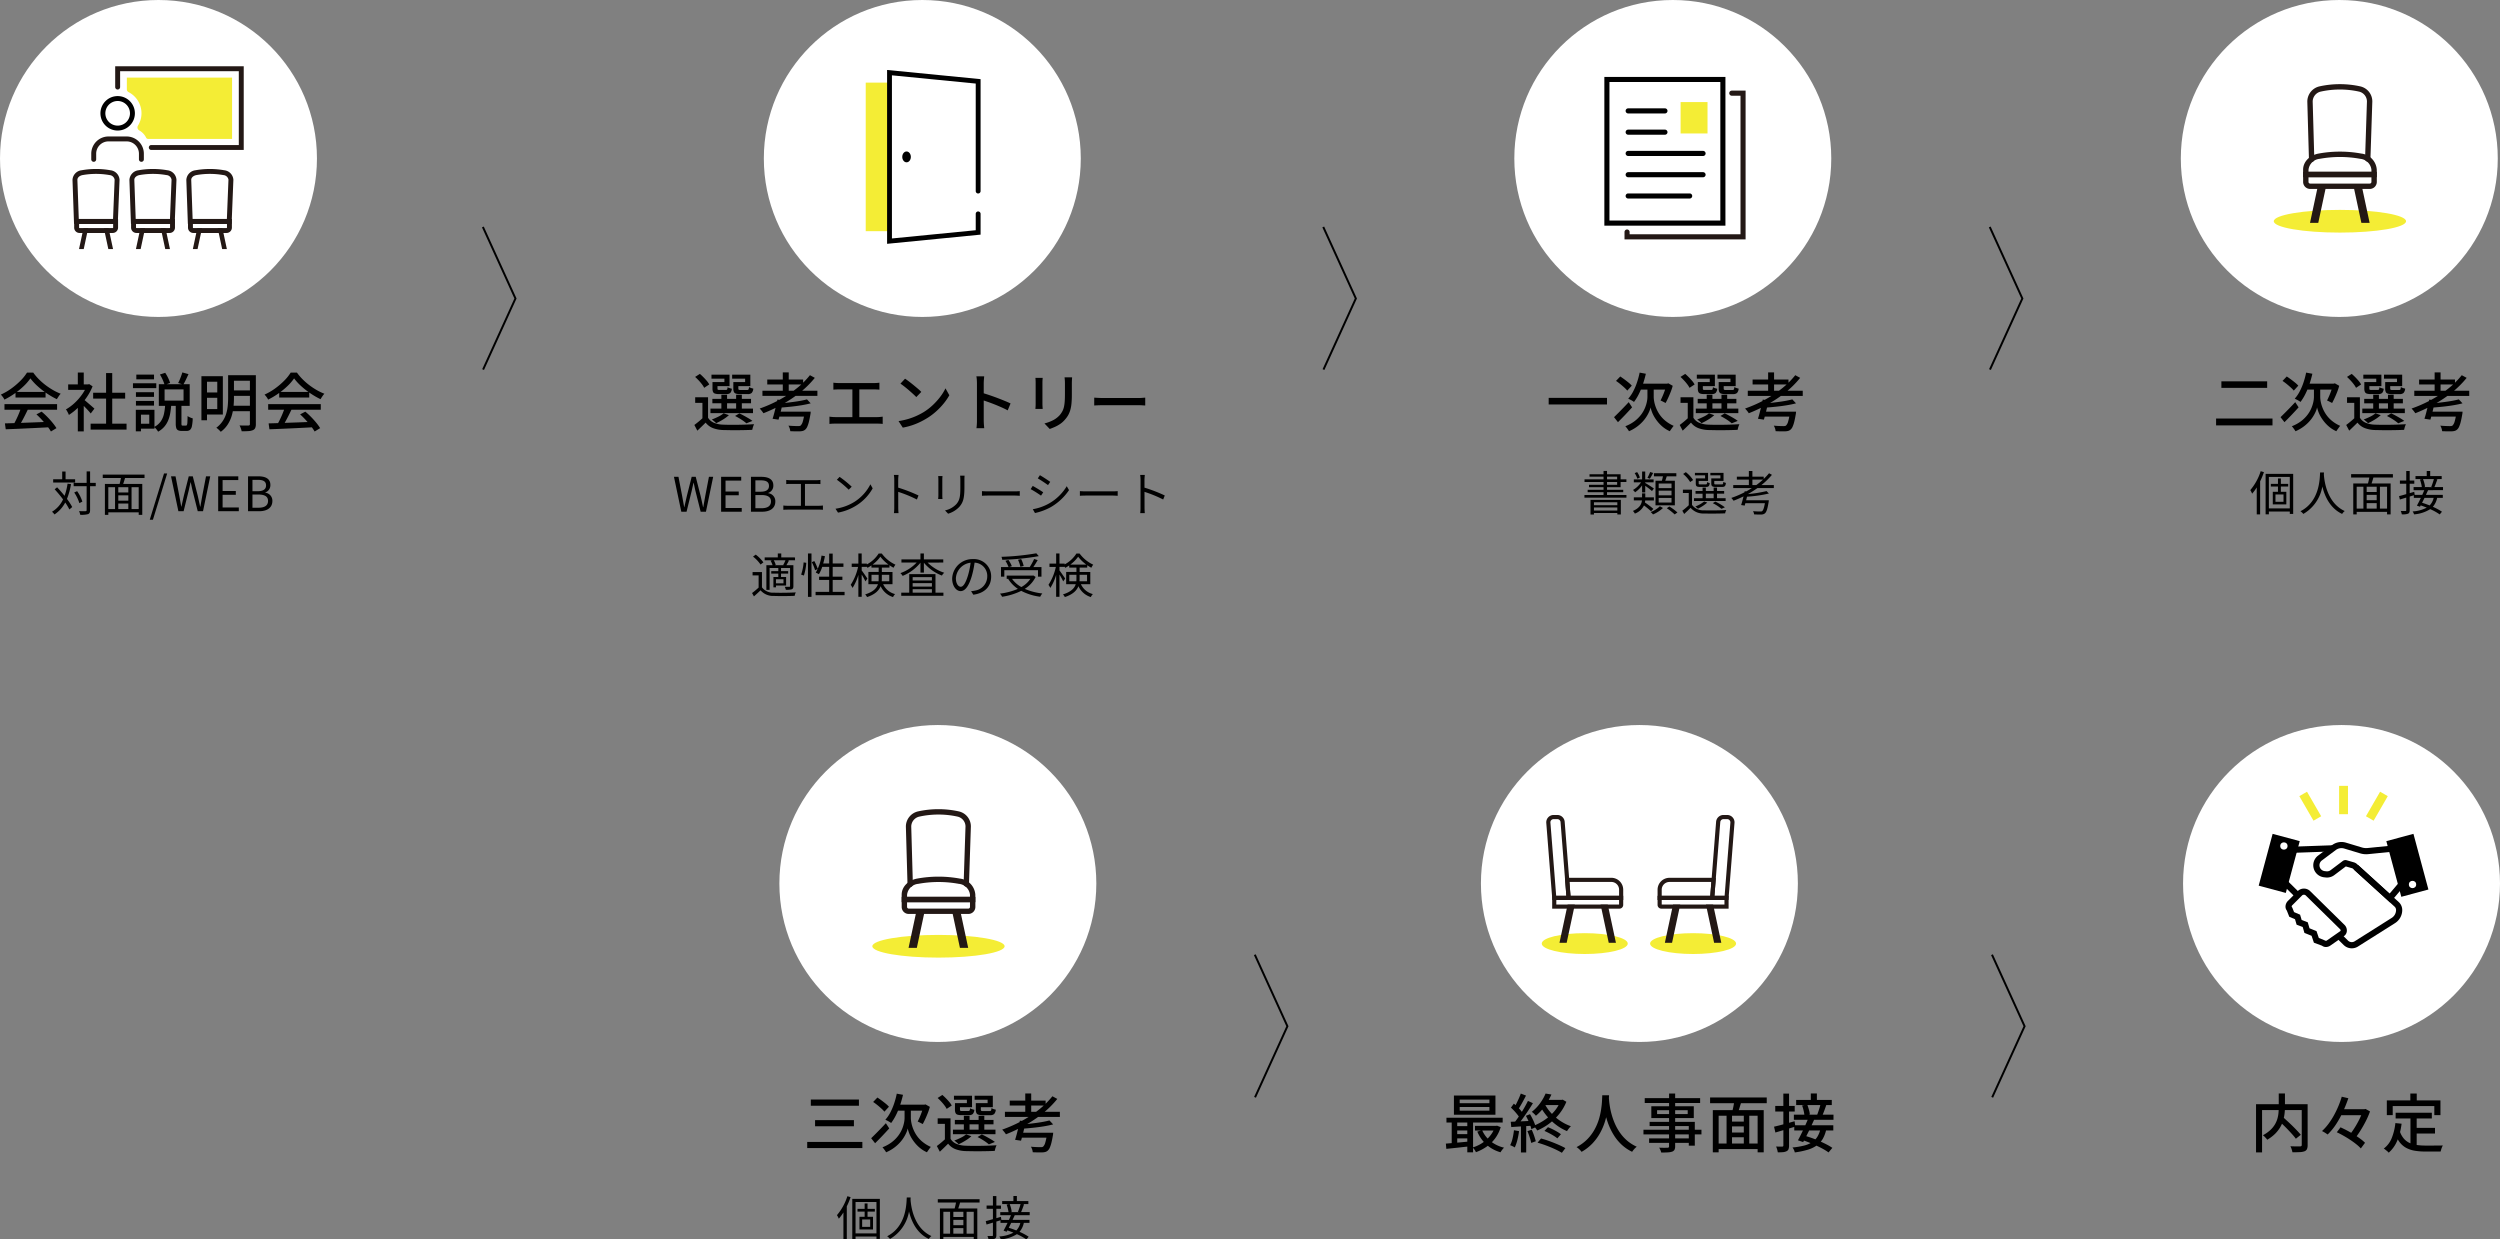 <svg xmlns="http://www.w3.org/2000/svg" width="631.017" height="312.843" viewBox="0 0 631.017 312.843">
  <rect x="0" y="0" width="631.017" height="312.843" fill="#808080" stroke="none"/>
  <g id="img-step" transform="translate(-401.432 -510)">
    <g id="div" transform="translate(1)">
      <g id="div-2" data-name="div" transform="translate(49.886)">
        <g id="txt" transform="translate(1 6)">
          <path id="Path_46860" data-name="Path 46860" d="M-21.84-9.984a13.817,13.817,0,0,1-2.628,4.776,5.407,5.407,0,0,1,.468.9,12.025,12.025,0,0,0,1.164-1.584V.924h.852V-7.428a17.913,17.913,0,0,0,.96-2.328Zm5.76,7.728h-2.028v-1.86h2.028ZM-14.9-6.108v-.684h-1.848V-8.148h-.732v1.356h-1.8v.684h1.8v1.32h-1.308V-1.6h3.42V-4.788h-1.38v-1.32ZM-19.776-.6V-8.532h5.28V-.6ZM-20.6-9.312V.9h.828V.192h5.28V.8h.852V-9.312Zm13.752-.36C-6.936-8.088-6.936-2.364-11.8.12a3.037,3.037,0,0,1,.72.684,9.938,9.938,0,0,0,4.8-6.936C-5.7-3.732-4.38-.66-1.284.8A2.69,2.69,0,0,1-.624.072C-5.136-1.992-5.784-7.536-5.892-9.12c.012-.2.012-.4.024-.552ZM10.056-.54h-1.8V-6.06h1.8ZM2.388-6.06h1.7V-.54h-1.7ZM7.44-4.74H4.908V-6.06H7.44ZM4.908-1.932H7.44V-.54H4.908ZM7.44-2.664H4.908V-4.008H7.44Zm4.092-5.724V-9.24H.984v.852h4.6c-.1.492-.216,1.044-.348,1.5H1.524V.924h.864V.288h7.668V.924h.9V-6.888H6.144c.156-.456.324-1,.468-1.5ZM21.876-8a16.676,16.676,0,0,1-.672,1.98l.276.048H19.32l.324-.084A7.839,7.839,0,0,0,19.128-8Zm-.06,4.752A4.012,4.012,0,0,1,20.8-1.344c-.648-.264-1.3-.492-1.908-.672.2-.384.408-.8.612-1.236ZM24.18-5.2v-.78H22.008c.24-.528.516-1.3.756-1.968L22.332-8h1.512V-8.76h-2.9v-1.284h-.876V-8.76H17.232V-8h1.7l-.576.12a9.658,9.658,0,0,1,.48,1.908H16.752v.78h2.7c-.156.372-.324.78-.516,1.188H17.028l-.108-.78-1.152.336V-6.816h1.164v-.816H15.768v-2.4H14.9v2.4H13.3v.816H14.9V-4.2c-.684.2-1.32.384-1.812.5l.2.864L14.9-3.324V-.168c0,.18-.048.228-.2.228s-.648.012-1.188-.012A3.634,3.634,0,0,1,13.776.9,4.018,4.018,0,0,0,15.36.744c.3-.156.408-.408.408-.912v-3.42l1.044-.324v.66h1.776c-.348.732-.708,1.428-1,1.956l.78.276.18-.336c.492.168,1.008.36,1.524.564a8.593,8.593,0,0,1-3.564.96,2.384,2.384,0,0,1,.36.744,8.95,8.95,0,0,0,4.08-1.32,14.19,14.19,0,0,1,2.4,1.332L23.916.24A14.807,14.807,0,0,0,21.612-1,4.97,4.97,0,0,0,22.7-3.252h1.428v-.756H19.86c.192-.408.384-.816.552-1.188Z" transform="translate(942 632.919)"/>
          <path id="Path_46859" data-name="Path 46859" d="M2.24-11.248H13.792V-9.6H2.24ZM.9-1.856h14.24V-.128H.9Zm22.736-11.6,1.568.288a27.84,27.84,0,0,1-.768,2.712,18.624,18.624,0,0,1-1.016,2.44,13.094,13.094,0,0,1-1.208,1.968,4.071,4.071,0,0,0-.424-.288q-.264-.16-.544-.3t-.488-.24a9.058,9.058,0,0,0,1.24-1.808,15.235,15.235,0,0,0,.968-2.272A20.539,20.539,0,0,0,23.632-13.456ZM26.4-9.28h.784v1.968a6.9,6.9,0,0,0,.128,1.176,8.556,8.556,0,0,0,.448,1.544,8.572,8.572,0,0,0,.88,1.672,7.7,7.7,0,0,0,1.448,1.592A8.954,8.954,0,0,0,32.224-.016,4.965,4.965,0,0,0,31.9.4q-.184.256-.36.5t-.288.44a7.608,7.608,0,0,1-1.7-1.032,8.972,8.972,0,0,1-1.3-1.288A10.424,10.424,0,0,1,27.3-2.344,7.9,7.9,0,0,1,26.7-3.632a9.087,9.087,0,0,1-.312-1.04,4.826,4.826,0,0,1-.336,1.04,9.736,9.736,0,0,1-.68,1.272A8.988,8.988,0,0,1,24.32-1.008,9.948,9.948,0,0,1,22.856.272a10.07,10.07,0,0,1-1.912,1.072A4.544,4.544,0,0,0,20.68.928q-.168-.24-.344-.472a3.706,3.706,0,0,0-.32-.376,9.4,9.4,0,0,0,2.368-1.3,8.489,8.489,0,0,0,1.608-1.608,7.768,7.768,0,0,0,.976-1.688,8.549,8.549,0,0,0,.488-1.568A6.451,6.451,0,0,0,25.6-7.3V-9.28ZM17.168-2.208q.464-.448,1.072-1.056t1.288-1.312q.68-.7,1.352-1.424l.848,1.312q-.864.96-1.808,1.952T18.16-.944Zm.5-9.152,1.072-1.12q.512.336,1.064.744t1.048.816a6.612,6.612,0,0,1,.8.76L20.512-8.912a7.893,7.893,0,0,0-.768-.792q-.48-.44-1.024-.88T17.664-11.36Zm6.272.688h6.928v1.5H23.216Zm6.416,0h.224l.3-.08,1.1.624a14.317,14.317,0,0,1-.52,1.576q-.312.792-.64,1.5t-.632,1.264q-.16-.08-.392-.2t-.472-.24a4.056,4.056,0,0,0-.416-.184q.256-.5.544-1.168t.536-1.392a9.081,9.081,0,0,0,.36-1.344ZM37.2-7.232v5.776H35.776V-5.824H33.952V-7.232Zm0,5.168a3.172,3.172,0,0,0,1.5,1.28,6.424,6.424,0,0,0,2.312.464q.7.032,1.712.04t2.12-.008Q45.952-.3,46.992-.344t1.824-.088a4.453,4.453,0,0,0-.176.416q-.1.256-.168.528t-.12.48q-.72.032-1.68.056T44.68,1.08q-1.032.008-1.984-.008T41.024,1.04a7.955,7.955,0,0,1-2.616-.5A4.292,4.292,0,0,1,36.592-.832q-.5.5-1.016,1T34.5,1.2L33.744-.24q.5-.368,1.08-.848t1.1-.976Zm-3.264-10.3,1.2-.768q.448.384.912.856t.856.936a4.533,4.533,0,0,1,.6.88l-1.28.848a5.385,5.385,0,0,0-.56-.888,12.135,12.135,0,0,0-.824-.976Q34.384-11.968,33.936-12.368Zm4.352,5.536h9.76v1.12h-9.76Zm-.48,2.464H48.544v1.136H37.808Zm2.752-3.5H42v4.064H40.56Zm3.728,0h1.44v4.064h-1.44Zm-5.568-3.2h2.608v-.864H38.064v-1.008h4.56v2.9h-3.9Zm-.4,0h1.264V-9.44q0,.24.1.3a.968.968,0,0,0,.448.064h1.52a.428.428,0,0,0,.36-.12,1.343,1.343,0,0,0,.12-.584,1.8,1.8,0,0,0,.5.232q.32.1.576.168a1.732,1.732,0,0,1-.4,1.064,1.413,1.413,0,0,1-.976.28H39.952a3.208,3.208,0,0,1-.992-.12.808.808,0,0,1-.5-.424,2.072,2.072,0,0,1-.144-.864Zm5.664,0H46.56v-.864H43.28v-1.008h4.592v2.9H43.984Zm-.4,0h1.264v1.616q0,.24.1.312a.924.924,0,0,0,.456.072h1.648a.413.413,0,0,0,.36-.128,1.516,1.516,0,0,0,.12-.624,2.31,2.31,0,0,0,.512.24,4,4,0,0,0,.576.16,1.79,1.79,0,0,1-.408,1.1,1.445,1.445,0,0,1-1,.288H45.248a3.371,3.371,0,0,1-1.008-.12.811.811,0,0,1-.512-.424,2.072,2.072,0,0,1-.144-.864Zm.432,8.56L45.1-3.168q.592.272,1.2.608t1.16.664a8.574,8.574,0,0,1,.936.632l-1.52.608A10.233,10.233,0,0,0,45.608-1.6,16.648,16.648,0,0,0,44.016-2.512Zm-2.88-.672,1.328.464A9.679,9.679,0,0,1,40.952-1.6a15.4,15.4,0,0,1-1.7.912,3.814,3.814,0,0,0-.328-.32q-.2-.176-.408-.344a3.337,3.337,0,0,0-.368-.264,17.341,17.341,0,0,0,1.64-.712A6.654,6.654,0,0,0,41.136-3.184Zm9.792-5.7H64.8v1.3H50.928Zm1.216-2.832H61.2v1.248H52.144Zm3.92-1.792h1.5V-8.24h-1.5Zm6.1,6.8L63.1-5.7q-1.024.272-2.336.488t-2.7.36q-1.392.144-2.688.24a2.811,2.811,0,0,0-.144-.536,4.745,4.745,0,0,0-.208-.5q.944-.08,1.936-.192T58.9-6.08q.952-.128,1.792-.288T62.16-6.7Zm.752-6.1,1.232.672a24.108,24.108,0,0,1-3.68,3.656A31.558,31.558,0,0,1,56.008-5.48,40,40,0,0,1,51.184-3.2q-.1-.16-.264-.384t-.352-.44q-.184-.216-.328-.36a33.424,33.424,0,0,0,4.832-2.128A29.762,29.762,0,0,0,59.44-9.368,20.965,20.965,0,0,0,62.912-12.8ZM54.7-6.64l1.5.176q-.176.8-.384,1.7T55.4-3.048q-.216.824-.408,1.464l-1.5-.224q.208-.624.424-1.456t.432-1.72Q54.56-5.872,54.7-6.64Zm6.88,3.04H63.12l-.016.12q-.016.12-.024.272a1.2,1.2,0,0,1-.04.264q-.192,1.136-.384,1.9A7.368,7.368,0,0,1,62.248.184,2.105,2.105,0,0,1,61.76.9a1.614,1.614,0,0,1-.608.352,3.08,3.08,0,0,1-.768.112q-.384.016-1.04.008t-1.392-.04a2.746,2.746,0,0,0-.144-.7,3.1,3.1,0,0,0-.32-.7Q58.208,0,58.9.024t.976.024a2.91,2.91,0,0,0,.416-.024.628.628,0,0,0,.288-.12A2.251,2.251,0,0,0,61.112-1.1a14.3,14.3,0,0,0,.456-2.3Zm-6.848,0h7.232v1.248H54.4Z" transform="translate(908 611.504)"/>
        </g>
        <g id="icon" transform="translate(900.803 510.338)">
          <circle id="Ellipse_171" data-name="Ellipse 171" cx="40" cy="40" r="40" transform="translate(0.197 -0.338)" fill="#fff"/>
          <g id="Group_7415" data-name="Group 7415" transform="translate(12.768 13.376)">
            <g id="Group_7392" data-name="Group 7392" transform="translate(0 0)">
              <g id="Group_7385" data-name="Group 7385" transform="translate(0 0)">
                <rect id="Rectangle_2666" data-name="Rectangle 2666" width="56" height="52" transform="translate(0.428 0.285)" fill="none"/>
              </g>
              <g id="Group_7386" data-name="Group 7386" transform="translate(10.893 39.261)">
                <ellipse id="Ellipse_165" data-name="Ellipse 165" cx="16.693" cy="2.867" rx="16.693" ry="2.867" fill="#f4ed35"/>
              </g>
              <g id="Group_7387" data-name="Group 7387" transform="translate(18.299 29.653)">
                <path id="Rectangle_2667" data-name="Rectangle 2667" d="M0,0H17.241a0,0,0,0,1,0,0V2.154a.812.812,0,0,1-.812.812H.812A.812.812,0,0,1,0,2.154V0A0,0,0,0,1,0,0Z" transform="translate(0.677 0.677)" fill="none"/>
                <path id="Path_3872" data-name="Path 3872" d="M405.285,398H390.243a1.778,1.778,0,0,1-1.776-1.777v-2.543h18.6v2.543A1.778,1.778,0,0,1,405.285,398Zm-15.463-2.966v1.188a.422.422,0,0,0,.421.423h15.042a.423.423,0,0,0,.423-.423v-1.188Z" transform="translate(-388.467 -393.678)" fill="#231815"/>
              </g>
              <g id="Group_7388" data-name="Group 7388" transform="translate(18.299 24.557)">
                <path id="Path_3873" data-name="Path 3873" d="M392.325,390.895h0a29.046,29.046,0,0,1,10.524,0h0a3.75,3.75,0,0,1,3.358,3.409v1.21H388.967V394.3A3.75,3.75,0,0,1,392.325,390.895Z" transform="translate(-388.29 -389.74)" fill="none"/>
                <path id="Path_3874" data-name="Path 3874" d="M407.062,396.367h-18.6V394.48c0-1.972,1.608-3.647,3.912-4.074h0a29.859,29.859,0,0,1,10.772,0,4.394,4.394,0,0,1,3.913,4.074Zm-17.241-1.355h15.886v-.532a3.111,3.111,0,0,0-2.8-2.742,28.485,28.485,0,0,0-10.277,0h0a3.111,3.111,0,0,0-2.8,2.742Zm2.681-3.94h0Z" transform="translate(-388.467 -389.917)" fill="#231815"/>
              </g>
              <g id="Group_7389" data-name="Group 7389" transform="translate(20.035 33.296)">
                <path id="Path_3875" data-name="Path 3875" d="M391.834,405.613h-2.086l1.975-9.246h2.086Z" transform="translate(-389.748 -396.367)" fill="#231815"/>
              </g>
              <g id="Group_7390" data-name="Group 7390" transform="translate(31.026 33.296)">
                <path id="Path_3876" data-name="Path 3876" d="M399.837,405.613h2.086l-1.975-9.246h-2.086Z" transform="translate(-397.861 -396.367)" fill="#231815"/>
              </g>
              <g id="Group_7391" data-name="Group 7391" transform="translate(19.357 7.528)">
                <path id="Path_3877" data-name="Path 3877" d="M390.337,396.991a.678.678,0,0,1-.677-.658l-.412-14.587a3.941,3.941,0,0,1,3.077-3.841,23.948,23.948,0,0,1,10.264-.005,3.89,3.89,0,0,1,3.067,3.82l-.478,14.528a.646.646,0,0,1-.7.654.677.677,0,0,1-.654-.7L404.3,381.7a2.569,2.569,0,0,0-2.005-2.475,22.473,22.473,0,0,0-9.6-.012,2.6,2.6,0,0,0-2.092,2.516l.412,14.568a.679.679,0,0,1-.658.7Z" transform="translate(-389.248 -377.346)" fill="#231815"/>
              </g>
            </g>
          </g>
        </g>
      </g>
      <path id="icon-2" data-name="icon" d="M-15564.073,1592.231l8.229,18.061-8.173,17.939" transform="translate(16466.73 -1024.946)" fill="none" stroke="#000" stroke-width="0.5"/>
      <g id="div-3" data-name="div" transform="translate(48.656)">
        <g id="txt-2" data-name="txt" transform="translate(1 6)">
          <path id="Path_46858" data-name="Path 46858" d="M9-2.148v.732H3.1v-.732ZM3.1-.072V-.84H9v.768ZM2.232.948H3.1v-.4H9V.924h.888V-2.76H2.232ZM6.4-7.272H8.952v.708H6.4Zm0-1.344H8.952v.672H6.4Zm0,4.632v-.708h4.092V-5.3H6.4v-.66H9.828V-7.272h1.464v-.672H9.828V-9.216H6.4v-.84H5.52v.84H1.98v.6H5.52v.672H.72v.672h4.8v.708H1.848v.6H5.52v.66H1.512v.612H5.52v.708H.7v.66H11.3v-.66ZM22.68-5.724H19.44V-6.876h3.24Zm0,1.812H19.44V-5.076h3.24Zm0,1.824H19.44V-3.252h3.24Zm-4.044-5.5v6.2H23.52v-6.2H21.1c.132-.348.252-.732.384-1.116h2.412v-.78H18.24v.78h2.28c-.072.36-.18.768-.276,1.116ZM17.28-9.792A9.546,9.546,0,0,1,16.6-8.328l.612.228a16.442,16.442,0,0,0,.828-1.452Zm-2.592,1.4A4.745,4.745,0,0,0,14-9.768l-.624.252A5.393,5.393,0,0,1,14.052-8.1Zm.564,3.744h.792V-6.312a18.206,18.206,0,0,1,1.7,1.332l.492-.648c-.324-.24-1.728-1.152-2.2-1.4v-.156h2.124V-7.92H16.044V-9.912h-.792V-7.92H13.164v.732h1.824a6,6,0,0,1-2.04,1.932,3.043,3.043,0,0,1,.528.588A7,7,0,0,0,15.252-6.42ZM18.1-.48A22.087,22.087,0,0,0,15.972-2.1c.024-.168.048-.348.06-.516h2.2V-3.4H16.056v-1H15.24v1H13.164v.78h2.052c-.108.912-.54,1.9-2.28,2.652a3.026,3.026,0,0,1,.492.672,4.17,4.17,0,0,0,2.3-2.052A18.694,18.694,0,0,1,17.508.12Zm1.644-.672A6.919,6.919,0,0,1,17.424.312a6.9,6.9,0,0,1,.588.6A8.354,8.354,0,0,0,20.52-.708Zm1.74.5A14.068,14.068,0,0,1,23.472.912l.7-.492a14.075,14.075,0,0,0-2.04-1.512ZM35.016-8.172h-2.3v1.248c0,.72.252.9,1.14.9H35.46c.636,0,.864-.216.948-1.02a2.16,2.16,0,0,1-.66-.252c-.036.564-.1.636-.384.636H33.936c-.4,0-.468-.048-.468-.276v-.612h2.34V-9.576H32.484v.624h2.532Zm-3.864,0H28.8v1.248c0,.72.228.9,1.116.9H31.4c.612,0,.84-.2.924-.984a1.683,1.683,0,0,1-.66-.252c-.036.528-.1.6-.384.6h-1.3c-.384,0-.444-.048-.444-.264v-.624h2.364V-9.576H28.584v.624h2.568Zm.192,3.852h1.968v1.14H31.344Zm4.992,1.14H34.164V-4.32h1.8V-5h-1.8v-.864h-.852V-5H31.344v-.864h-.828V-5H28.74v.684h1.776v1.14h-2.16v.7h7.98Zm-.18,2.292a14.688,14.688,0,0,0-2.424-1.44l-.636.4A11.6,11.6,0,0,1,35.292-.5ZM30.912-2.352a7.925,7.925,0,0,1-2.232,1.26,4.3,4.3,0,0,1,.66.564A10.314,10.314,0,0,0,31.7-2.076ZM28.128-7.764a8.235,8.235,0,0,0-1.836-1.992l-.684.456a8.216,8.216,0,0,1,1.776,2.04ZM27.852-5.34h-2.3v.84h1.476v3.1A17.769,17.769,0,0,1,25.4-.024L25.872.8c.576-.528,1.116-1.032,1.62-1.56a4.2,4.2,0,0,0,3.42,1.44c1.356.048,3.948.024,5.3-.036a3.016,3.016,0,0,1,.288-.84c-1.464.1-4.26.132-5.616.072a3.509,3.509,0,0,1-3.036-1.368ZM43.092-6.5v-1.38H45.78A21.167,21.167,0,0,1,44.088-6.5Zm5.412.768V-6.5H45.372a18.022,18.022,0,0,0,2.652-2.58l-.732-.4a16.638,16.638,0,0,1-1.344,1.44v-.576H43.092v-1.428H42.2v1.428H39.168v.732H42.2V-6.5H38.256v.768h4.692c-.456.288-.936.576-1.416.84l-.384-.048-.06.276a24.469,24.469,0,0,1-3.324,1.416,4.512,4.512,0,0,1,.576.708c.84-.324,1.692-.7,2.52-1.1-.2.8-.42,1.62-.612,2.184l.9.144c.048-.18.108-.384.168-.6h4.932c-.216,1.2-.42,1.776-.684,1.98-.108.1-.252.108-.516.108s-1.056-.012-1.8-.084A1.942,1.942,0,0,1,43.524.9c.744.048,1.452.048,1.812.036a1.378,1.378,0,0,0,.924-.3c.4-.348.648-1.128.936-2.892.024-.144.048-.408.048-.408H41.508c.084-.288.156-.588.228-.9a32.875,32.875,0,0,0,5.52-.8l-.588-.612a32.746,32.746,0,0,1-4.7.756,26.82,26.82,0,0,0,2.388-1.512Z" transform="translate(750 632.931)"/>
          <path id="Path_46857" data-name="Path 46857" d="M.672-7.072h14.72v1.664H.672Zm22.96-6.384,1.568.288a27.84,27.84,0,0,1-.768,2.712,18.624,18.624,0,0,1-1.016,2.44,13.094,13.094,0,0,1-1.208,1.968,4.071,4.071,0,0,0-.424-.288q-.264-.16-.544-.3t-.488-.24a9.058,9.058,0,0,0,1.24-1.808,15.235,15.235,0,0,0,.968-2.272A20.539,20.539,0,0,0,23.632-13.456ZM26.4-9.28h.784v1.968a6.9,6.9,0,0,0,.128,1.176,8.556,8.556,0,0,0,.448,1.544,8.572,8.572,0,0,0,.88,1.672,7.7,7.7,0,0,0,1.448,1.592A8.954,8.954,0,0,0,32.224-.016,4.965,4.965,0,0,0,31.9.4q-.184.256-.36.5t-.288.44a7.608,7.608,0,0,1-1.7-1.032,8.972,8.972,0,0,1-1.3-1.288A10.424,10.424,0,0,1,27.3-2.344,7.9,7.9,0,0,1,26.7-3.632a9.087,9.087,0,0,1-.312-1.04,4.826,4.826,0,0,1-.336,1.04,9.736,9.736,0,0,1-.68,1.272A8.988,8.988,0,0,1,24.32-1.008,9.948,9.948,0,0,1,22.856.272a10.07,10.07,0,0,1-1.912,1.072A4.544,4.544,0,0,0,20.68.928q-.168-.24-.344-.472a3.706,3.706,0,0,0-.32-.376,9.4,9.4,0,0,0,2.368-1.3,8.489,8.489,0,0,0,1.608-1.608,7.768,7.768,0,0,0,.976-1.688,8.549,8.549,0,0,0,.488-1.568A6.451,6.451,0,0,0,25.6-7.3V-9.28ZM17.168-2.208q.464-.448,1.072-1.056t1.288-1.312q.68-.7,1.352-1.424l.848,1.312q-.864.96-1.808,1.952T18.16-.944Zm.5-9.152,1.072-1.12q.512.336,1.064.744t1.048.816a6.612,6.612,0,0,1,.8.76L20.512-8.912a7.893,7.893,0,0,0-.768-.792q-.48-.44-1.024-.88T17.664-11.36Zm6.272.688h6.928v1.5H23.216Zm6.416,0h.224l.3-.08,1.1.624a14.317,14.317,0,0,1-.52,1.576q-.312.792-.64,1.5t-.632,1.264q-.16-.08-.392-.2t-.472-.24a4.056,4.056,0,0,0-.416-.184q.256-.5.544-1.168t.536-1.392a9.081,9.081,0,0,0,.36-1.344ZM37.2-7.232v5.776H35.776V-5.824H33.952V-7.232Zm0,5.168a3.172,3.172,0,0,0,1.5,1.28,6.424,6.424,0,0,0,2.312.464q.7.032,1.712.04t2.12-.008Q45.952-.3,46.992-.344t1.824-.088a4.453,4.453,0,0,0-.176.416q-.1.256-.168.528t-.12.48q-.72.032-1.68.056T44.68,1.08q-1.032.008-1.984-.008T41.024,1.04a7.955,7.955,0,0,1-2.616-.5A4.292,4.292,0,0,1,36.592-.832q-.5.5-1.016,1T34.5,1.2L33.744-.24q.5-.368,1.08-.848t1.1-.976Zm-3.264-10.3,1.2-.768q.448.384.912.856t.856.936a4.533,4.533,0,0,1,.6.88l-1.28.848a5.385,5.385,0,0,0-.56-.888,12.135,12.135,0,0,0-.824-.976Q34.384-11.968,33.936-12.368Zm4.352,5.536h9.76v1.12h-9.76Zm-.48,2.464H48.544v1.136H37.808Zm2.752-3.5H42v4.064H40.56Zm3.728,0h1.44v4.064h-1.44Zm-5.568-3.2h2.608v-.864H38.064v-1.008h4.56v2.9h-3.9Zm-.4,0h1.264V-9.44q0,.24.1.3a.968.968,0,0,0,.448.064h1.52a.428.428,0,0,0,.36-.12,1.343,1.343,0,0,0,.12-.584,1.8,1.8,0,0,0,.5.232q.32.1.576.168a1.732,1.732,0,0,1-.4,1.064,1.413,1.413,0,0,1-.976.28H39.952a3.208,3.208,0,0,1-.992-.12.808.808,0,0,1-.5-.424,2.072,2.072,0,0,1-.144-.864Zm5.664,0H46.56v-.864H43.28v-1.008h4.592v2.9H43.984Zm-.4,0h1.264v1.616q0,.24.1.312a.924.924,0,0,0,.456.072h1.648a.413.413,0,0,0,.36-.128,1.516,1.516,0,0,0,.12-.624,2.31,2.31,0,0,0,.512.24,4,4,0,0,0,.576.16,1.79,1.79,0,0,1-.408,1.1,1.445,1.445,0,0,1-1,.288H45.248a3.371,3.371,0,0,1-1.008-.12.811.811,0,0,1-.512-.424,2.072,2.072,0,0,1-.144-.864Zm.432,8.56L45.1-3.168q.592.272,1.2.608t1.16.664a8.574,8.574,0,0,1,.936.632l-1.52.608A10.233,10.233,0,0,0,45.608-1.6,16.648,16.648,0,0,0,44.016-2.512Zm-2.88-.672,1.328.464A9.679,9.679,0,0,1,40.952-1.6a15.4,15.4,0,0,1-1.7.912,3.814,3.814,0,0,0-.328-.32q-.2-.176-.408-.344a3.337,3.337,0,0,0-.368-.264,17.341,17.341,0,0,0,1.64-.712A6.654,6.654,0,0,0,41.136-3.184Zm9.792-5.7H64.8v1.3H50.928Zm1.216-2.832H61.2v1.248H52.144Zm3.92-1.792h1.5V-8.24h-1.5Zm6.1,6.8L63.1-5.7q-1.024.272-2.336.488t-2.7.36q-1.392.144-2.688.24a2.811,2.811,0,0,0-.144-.536,4.745,4.745,0,0,0-.208-.5q.944-.08,1.936-.192T58.9-6.08q.952-.128,1.792-.288T62.16-6.7Zm.752-6.1,1.232.672a24.108,24.108,0,0,1-3.68,3.656A31.558,31.558,0,0,1,56.008-5.48,40,40,0,0,1,51.184-3.2q-.1-.16-.264-.384t-.352-.44q-.184-.216-.328-.36a33.424,33.424,0,0,0,4.832-2.128A29.762,29.762,0,0,0,59.44-9.368,20.965,20.965,0,0,0,62.912-12.8ZM54.7-6.64l1.5.176q-.176.8-.384,1.7T55.4-3.048q-.216.824-.408,1.464l-1.5-.224q.208-.624.424-1.456t.432-1.72Q54.56-5.872,54.7-6.64Zm6.88,3.04H63.12l-.016.12q-.016.12-.024.272a1.2,1.2,0,0,1-.04.264q-.192,1.136-.384,1.9A7.368,7.368,0,0,1,62.248.184,2.105,2.105,0,0,1,61.76.9a1.614,1.614,0,0,1-.608.352,3.08,3.08,0,0,1-.768.112q-.384.016-1.04.008t-1.392-.04a2.746,2.746,0,0,0-.144-.7,3.1,3.1,0,0,0-.32-.7Q58.208,0,58.9.024t.976.024a2.91,2.91,0,0,0,.416-.024.628.628,0,0,0,.288-.12A2.251,2.251,0,0,0,61.112-1.1a14.3,14.3,0,0,0,.456-2.3Zm-6.848,0h7.232v1.248H54.4Z" transform="translate(741 611.504)"/>
        </g>
        <g id="icon-3" data-name="icon" transform="translate(734.227 510)">
          <circle id="Ellipse_168" data-name="Ellipse 168" cx="40" cy="40" r="40" transform="translate(-0.226 0)" fill="#fff"/>
          <g id="Group_7403" data-name="Group 7403" transform="translate(13.489 13.714)">
            <g id="Group_7304" data-name="Group 7304" transform="translate(0 0)">
              <g id="Group_7295" data-name="Group 7295" transform="translate(0 0)">
                <rect id="Rectangle_2652" data-name="Rectangle 2652" width="52" height="52" transform="translate(0.286 0.285)" fill="none"/>
              </g>
              <g id="Group_7296" data-name="Group 7296" transform="translate(9.009 5.698)">
                <path id="Path_3813" data-name="Path 3813" d="M243.331,412.126H212.769V374.584h30.562Zm-29.275-1.287h27.989V375.871H214.056Z" transform="translate(-212.769 -374.584)"/>
              </g>
              <g id="Group_7297" data-name="Group 7297" transform="translate(14.098 9.162)">
                <path id="Path_3814" data-name="Path 3814" d="M247.286,414.818H216.724v-1.854a.643.643,0,0,1,1.287,0v.568H246V378.563h-2.193a.643.643,0,1,1,0-1.287h3.48Z" transform="translate(-216.724 -377.276)" fill="#231815"/>
              </g>
              <g id="Group_7298" data-name="Group 7298" transform="translate(28.253 12.05)">
                <rect id="Rectangle_2653" data-name="Rectangle 2653" width="6.797" height="7.923" fill="#f4ed35"/>
              </g>
              <g id="Group_7299" data-name="Group 7299" transform="translate(14.379 13.634)">
                <path id="Path_3815" data-name="Path 3815" d="M226.865,382.038h-9.279a.643.643,0,0,1,0-1.287h9.279a.643.643,0,0,1,0,1.287Z" transform="translate(-216.942 -380.751)"/>
              </g>
              <g id="Group_7300" data-name="Group 7300" transform="translate(14.379 19.004)">
                <path id="Path_3816" data-name="Path 3816" d="M226.865,386.211h-9.279a.643.643,0,0,1,0-1.287h9.279a.643.643,0,0,1,0,1.287Z" transform="translate(-216.942 -384.924)"/>
              </g>
              <g id="Group_7301" data-name="Group 7301" transform="translate(14.379 24.372)">
                <path id="Path_3817" data-name="Path 3817" d="M236.486,390.383h-18.9a.643.643,0,0,1,0-1.287h18.9a.643.643,0,1,1,0,1.287Z" transform="translate(-216.942 -389.096)"/>
              </g>
              <g id="Group_7302" data-name="Group 7302" transform="translate(14.379 29.741)">
                <path id="Path_3818" data-name="Path 3818" d="M236.486,394.555h-18.9a.643.643,0,1,1,0-1.287h18.9a.643.643,0,1,1,0,1.287Z" transform="translate(-216.942 -393.268)"/>
              </g>
              <g id="Group_7303" data-name="Group 7303" transform="translate(14.379 35.11)">
                <path id="Path_3819" data-name="Path 3819" d="M233.106,398.727h-15.52a.643.643,0,0,1,0-1.287h15.52a.643.643,0,1,1,0,1.287Z" transform="translate(-216.942 -397.44)"/>
              </g>
            </g>
          </g>
        </g>
      </g>
      <path id="icon-4" data-name="icon" d="M-15564.073,1592.231l8.229,18.061-8.173,17.939" transform="translate(16298.502 -1024.946)" fill="none" stroke="#000" stroke-width="0.5"/>
      <g id="div-4" data-name="div" transform="translate(26.229)">
        <g id="txt-3" data-name="txt" transform="translate(-7 6)">
          <path id="Path_46856" data-name="Path 46856" d="M-34.98-7.08h-2.232L-37-7.14a4.235,4.235,0,0,0-.5-1.176h2.952a8.508,8.508,0,0,1-.564,1.2ZM-35.04-2.5h-1.9V-3.528h1.9ZM-38.3-8.208a4.933,4.933,0,0,1,.5,1.128h-1.56V-.852h.816v-5.52h2.2v.8h-1.788v.612h1.788v.864h-1.236v2.616h.648v-.456h2.556v-2.16h-1.284v-.864h1.8v-.612h-1.8v-.8h2.28V-1.8c0,.132-.036.18-.18.18s-.624.012-1.164-.012a2.821,2.821,0,0,1,.276.768A4.838,4.838,0,0,0-32.94-1c.312-.144.4-.372.4-.8V-7.08H-34.3c.192-.324.42-.744.636-1.152l-.312-.084h1.848v-.72H-35.6v-1.008h-.876v1.008h-3.312v.72h1.908Zm-1.812.42a8.972,8.972,0,0,0-1.932-1.956l-.684.5a8.865,8.865,0,0,1,1.9,2Zm-.36,2.448H-42.84v.84h1.524v3.072a19.752,19.752,0,0,1-1.656,1.38L-42.5.8c.588-.516,1.14-1.02,1.668-1.536A4.188,4.188,0,0,0-37.44.684C-36.1.744-33.564.72-32.22.66a3.267,3.267,0,0,1,.288-.876c-1.44.1-4.2.132-5.52.072a3.473,3.473,0,0,1-3.024-1.344Zm10.584.876a13.383,13.383,0,0,0,.6-3.216l-.672-.1A12.125,12.125,0,0,1-30.588-4.7ZM-28.86.912h.888V-10.044h-.888Zm.972-8.748A11.944,11.944,0,0,1-27.06-5.8l.672-.324a11.332,11.332,0,0,0-.876-2ZM-22.62-.348v-3h2.448v-.828H-22.62V-6.66h2.712v-.852H-22.62V-10h-.888v2.484h-1.5c.168-.588.312-1.212.432-1.836l-.864-.144a11.683,11.683,0,0,1-1.452,4.284A7,7,0,0,1-26.1-4.8a8.653,8.653,0,0,0,.84-1.86h1.752v2.484h-2.544v.828h2.544v3H-26.94V.5h7.32V-.348Zm9.8-2.664V-4.644h1.8v1.008c0,.2-.012.42-.024.624ZM-8.34-4.644v1.632h-1.9c.012-.2.024-.4.024-.6V-4.644Zm-4.224-2.58a8.9,8.9,0,0,0,1.98-2,9.676,9.676,0,0,0,2.064,2Zm5.04,4.944V-5.364h-2.688v-1.1h1.92v-.6a10.939,10.939,0,0,0,1.032.636,4.691,4.691,0,0,1,.48-.78,8.906,8.906,0,0,1-3.444-2.808h-.8A7.886,7.886,0,0,1-14-7.272v-.2h-1.3v-2.568h-.84v2.568h-1.68v.828h1.608a13.515,13.515,0,0,1-1.86,4.524,6.39,6.39,0,0,1,.468.78,12.534,12.534,0,0,0,1.464-3.3V.9h.84V-4.716a18.26,18.26,0,0,1,.948,1.728l.492-.708c-.192-.312-1.1-1.62-1.44-2.052v-.9H-14V-6.72a2.517,2.517,0,0,1,.156.312A8.677,8.677,0,0,0-12.84-7.02v.552h1.824v1.1h-2.592V-2.28H-11.2c-.312,1-1.14,1.92-3.228,2.58a2.38,2.38,0,0,1,.48.672c2.052-.684,3-1.668,3.432-2.748A5.1,5.1,0,0,0-7.38.972,2.293,2.293,0,0,1-6.864.216a4.52,4.52,0,0,1-3.024-2.5Zm5.088,1.26h4.86v.876h-4.86Zm4.86-3.048v.852h-4.86v-.852Zm0,2.388h-4.86v-.876h4.86Zm.9-3.144H-3.3v4.68H-5.316v.8H5.328v-.8h-2ZM5.292-7.74v-.792H.4v-1.512H-.468v1.512h-4.8v.792h3.84a10.439,10.439,0,0,1-4.1,2.664,3.417,3.417,0,0,1,.564.7,11.209,11.209,0,0,0,4.5-3.336V-5.2H.4V-7.7a10.979,10.979,0,0,0,4.548,3.24,2.762,2.762,0,0,1,.588-.708,10.684,10.684,0,0,1-4.2-2.568ZM17.376-4.2a4.348,4.348,0,0,0-4.6-4.416A5.115,5.115,0,0,0,7.536-3.732c0,1.98,1.068,3.2,2.136,3.2,1.116,0,2.064-1.26,2.8-3.732a23.605,23.605,0,0,0,.72-3.456,3.342,3.342,0,0,1,3.2,3.48A3.624,3.624,0,0,1,13.344-.672a9.065,9.065,0,0,1-1.032.156l.564.888C15.72,0,17.376-1.68,17.376-4.2Zm-8.9.384A4.186,4.186,0,0,1,12.192-7.7a19.606,19.606,0,0,1-.672,3.24c-.612,2.028-1.248,2.832-1.812,2.832C9.168-1.632,8.472-2.3,8.472-3.816Zm20.3-6.264a62.74,62.74,0,0,1-8.8.888,2.712,2.712,0,0,1,.2.756A63.068,63.068,0,0,0,29.4-9.36Zm-3.192,3.2a7.211,7.211,0,0,0-.636-1.74l-.8.18a6.975,6.975,0,0,1,.6,1.764ZM20.7-5.808h8.5v1.632h.876V-6.6H28.02c.36-.528.78-1.176,1.1-1.764l-.9-.276A14.845,14.845,0,0,1,27.108-6.6h-5.22l.708-.228A7.069,7.069,0,0,0,21.744-8.4l-.768.216A8.468,8.468,0,0,1,21.768-6.6H19.86v2.424h.84Zm6.576,2.184A6.537,6.537,0,0,1,25-1.56a7.047,7.047,0,0,1-2.352-2.064Zm.744-.864-.18.036H21.3v.828h.516l-.12.048A8.488,8.488,0,0,0,24.12-1.1,16.59,16.59,0,0,1,19.608.1a3.377,3.377,0,0,1,.528.792A16.134,16.134,0,0,0,24.972-.6,14.018,14.018,0,0,0,29.76.888,3.391,3.391,0,0,1,30.3.06,15.311,15.311,0,0,1,25.86-1.1a7.476,7.476,0,0,0,2.748-3.012ZM37.1-3.012V-4.644h1.8v1.008c0,.2-.012.42-.024.624ZM41.58-4.644v1.632h-1.9c.012-.2.024-.4.024-.6V-4.644Zm-4.224-2.58a8.9,8.9,0,0,0,1.98-2,9.676,9.676,0,0,0,2.064,2ZM42.4-2.28V-5.364H39.708v-1.1h1.92v-.6a10.939,10.939,0,0,0,1.032.636,4.691,4.691,0,0,1,.48-.78A8.906,8.906,0,0,1,39.7-10.02h-.8a7.886,7.886,0,0,1-2.976,2.748v-.2h-1.3v-2.568h-.84v2.568H32.1v.828h1.608a13.515,13.515,0,0,1-1.86,4.524,6.39,6.39,0,0,1,.468.78,12.534,12.534,0,0,0,1.464-3.3V.9h.84V-4.716a18.26,18.26,0,0,1,.948,1.728L36.06-3.7c-.192-.312-1.1-1.62-1.44-2.052v-.9h1.3V-6.72a2.517,2.517,0,0,1,.156.312A8.677,8.677,0,0,0,37.08-7.02v.552H38.9v1.1H36.312V-2.28h2.412c-.312,1-1.14,1.92-3.228,2.58a2.38,2.38,0,0,1,.48.672c2.052-.684,3-1.668,3.432-2.748A5.1,5.1,0,0,0,42.54.972a2.293,2.293,0,0,1,.516-.756,4.52,4.52,0,0,1-3.024-2.5Z" transform="translate(614 653.735)"/>
          <path id="Path_46855" data-name="Path 46855" d="M2.172,0h1.32L4.8-5.3c.144-.7.3-1.332.444-2h.048c.144.672.276,1.308.432,2L7.056,0H8.388l1.824-8.808H9.144l-.924,4.8q-.252,1.4-.5,2.844h-.06c-.2-.96-.408-1.908-.624-2.844l-1.224-4.8H4.788l-1.212,4.8c-.216.948-.432,1.9-.636,2.844H2.892c-.168-.948-.348-1.9-.516-2.844l-.924-4.8H.312ZM12.216,0h5.208V-.948H13.332v-3.2h3.336V-5.1H13.332V-7.86h3.96v-.948H12.216Zm7.536,0H22.56C24.528,0,25.9-.852,25.9-2.58a2.03,2.03,0,0,0-1.788-2.1v-.06a1.921,1.921,0,0,0,1.284-1.908c0-1.548-1.236-2.16-3.024-2.16H19.752Zm1.116-5.052V-7.92h1.356c1.368,0,2.076.384,2.076,1.416,0,.888-.612,1.452-2.124,1.452Zm0,4.164V-4.212H22.4c1.536,0,2.4.5,2.4,1.6,0,1.188-.888,1.728-2.4,1.728Zm7.788-7.14v1.056c.3-.036.78-.048,1.008-.048h2.7V-1.5H28.98a8.221,8.221,0,0,1-1.056-.072V-.48c.372-.036.732-.048,1.056-.048h7.932a7.526,7.526,0,0,1,1,.048V-1.572a8.441,8.441,0,0,1-1,.072H33.384V-7.02h2.88a9.232,9.232,0,0,1,1.02.048V-8.028a8.491,8.491,0,0,1-1.02.072h-6.6A7.947,7.947,0,0,1,28.656-8.028ZM42.12-8.8l-.684.732a24.922,24.922,0,0,1,2.988,2.508l.756-.756A26.277,26.277,0,0,0,42.12-8.8ZM41.088-.756l.636.984a13.153,13.153,0,0,0,4.716-1.86A11.989,11.989,0,0,0,50.472-5.9L49.9-6.924a11.3,11.3,0,0,1-4.008,4.416A12.391,12.391,0,0,1,41.088-.756Zm14.832-.3A10.573,10.573,0,0,1,55.836.36H57c-.048-.4-.072-1.044-.072-1.416,0-.348,0-2.16-.012-3.96a31.46,31.46,0,0,1,4.716,1.932L62.04-4.1a38.354,38.354,0,0,0-5.124-1.98V-8.04c0-.36.048-.876.084-1.248H55.824a7.574,7.574,0,0,1,.1,1.248ZM73.668-9.108H72.54a8.608,8.608,0,0,1,.06,1.044v1.9c0,2.268-.144,3.24-1,4.236a5.5,5.5,0,0,1-2.868,1.6l.78.828A6.409,6.409,0,0,0,72.372-1.26c.864-1.032,1.26-1.98,1.26-4.86V-8.064C73.632-8.472,73.644-8.808,73.668-9.108Zm-5.568.1H67.008c.024.228.048.648.048.864v4a7.865,7.865,0,0,1-.06.924h1.1c-.024-.216-.048-.612-.048-.912V-8.148C68.052-8.436,68.076-8.784,68.1-9.012ZM78.06-5.2V-4.02c.372-.036,1.008-.06,1.668-.06h6.588c.54,0,1.044.048,1.284.06V-5.2c-.264.024-.7.06-1.3.06H79.728C79.056-5.136,78.42-5.172,78.06-5.2Zm14.628-4.02-.54.8c.708.408,2,1.272,2.58,1.7l.564-.816C94.776-7.908,93.4-8.82,92.688-9.216Zm-1.8,8.58.552.972a14.939,14.939,0,0,0,3.984-1.488,13.983,13.983,0,0,0,4.608-4.3l-.576-.984A12.239,12.239,0,0,1,94.908-2.04,12.747,12.747,0,0,1,90.888-.636Zm-.012-5.88-.528.816a26.3,26.3,0,0,1,2.616,1.644l.552-.84C92.988-5.28,91.584-6.132,90.876-6.516Zm11.9,1.32V-4.02c.372-.036,1.008-.06,1.668-.06h6.588c.54,0,1.044.048,1.284.06V-5.2c-.264.024-.7.06-1.3.06h-6.576C103.776-5.136,103.14-5.172,102.78-5.2Zm15.3,4.14A10.574,10.574,0,0,1,118,.36h1.164c-.048-.4-.072-1.044-.072-1.416,0-.348,0-2.16-.012-3.96a31.46,31.46,0,0,1,4.716,1.932L124.2-4.1a38.354,38.354,0,0,0-5.124-1.98V-8.04c0-.36.048-.876.084-1.248h-1.176a7.574,7.574,0,0,1,.1,1.248Z" transform="translate(551 633.163)"/>
          <path id="Path_46854" data-name="Path 46854" d="M3.92-7.232v5.776H2.5V-5.824H.672V-7.232Zm0,5.168a3.172,3.172,0,0,0,1.5,1.28A6.424,6.424,0,0,0,7.728-.32q.7.032,1.712.04t2.12-.008Q12.672-.3,13.712-.344t1.824-.088a4.453,4.453,0,0,0-.176.416,5.54,5.54,0,0,0-.168.528q-.072.272-.12.48-.72.032-1.68.056T11.4,1.08q-1.032.008-1.984-.008T7.744,1.04a7.955,7.955,0,0,1-2.616-.5A4.292,4.292,0,0,1,3.312-.832q-.5.5-1.016,1T1.216,1.2L.464-.24q.5-.368,1.08-.848t1.1-.976ZM.656-12.368l1.2-.768q.448.384.912.856t.856.936a4.533,4.533,0,0,1,.6.88l-1.28.848a5.385,5.385,0,0,0-.56-.888,12.135,12.135,0,0,0-.824-.976Q1.1-11.968.656-12.368ZM5.008-6.832h9.76v1.12H5.008Zm-.48,2.464H15.264v1.136H4.528Zm2.752-3.5H8.72v4.064H7.28Zm3.728,0h1.44v4.064h-1.44Zm-5.568-3.2H8.048v-.864H4.784v-1.008h4.56v2.9H5.44Zm-.4,0H6.3V-9.44q0,.24.1.3a.968.968,0,0,0,.448.064h1.52a.428.428,0,0,0,.36-.12,1.343,1.343,0,0,0,.12-.584,1.8,1.8,0,0,0,.5.232q.32.1.576.168a1.732,1.732,0,0,1-.4,1.064,1.413,1.413,0,0,1-.976.28H6.672a3.208,3.208,0,0,1-.992-.12.808.808,0,0,1-.5-.424A2.072,2.072,0,0,1,5.04-9.44Zm5.664,0H13.28v-.864H10v-1.008h4.592v2.9H10.7Zm-.4,0h1.264v1.616q0,.24.1.312a.924.924,0,0,0,.456.072h1.648a.413.413,0,0,0,.36-.128,1.516,1.516,0,0,0,.12-.624,2.31,2.31,0,0,0,.512.24,4,4,0,0,0,.576.16,1.79,1.79,0,0,1-.408,1.1,1.445,1.445,0,0,1-1,.288H11.968a3.37,3.37,0,0,1-1.008-.12.811.811,0,0,1-.512-.424A2.072,2.072,0,0,1,10.3-9.44Zm.432,8.56,1.088-.656q.592.272,1.2.608t1.16.664a8.574,8.574,0,0,1,.936.632L13.6-.656A10.233,10.233,0,0,0,12.328-1.6,16.648,16.648,0,0,0,10.736-2.512Zm-2.88-.672,1.328.464A9.679,9.679,0,0,1,7.672-1.6a15.4,15.4,0,0,1-1.7.912,3.814,3.814,0,0,0-.328-.32q-.2-.176-.408-.344a3.337,3.337,0,0,0-.368-.264A17.341,17.341,0,0,0,6.5-2.328,6.654,6.654,0,0,0,7.856-3.184Zm9.792-5.7H31.52v1.3H17.648Zm1.216-2.832H27.92v1.248H18.864Zm3.92-1.792h1.5V-8.24h-1.5Zm6.1,6.8L29.824-5.7q-1.024.272-2.336.488t-2.7.36q-1.392.144-2.688.24a2.811,2.811,0,0,0-.144-.536,4.745,4.745,0,0,0-.208-.5q.944-.08,1.936-.192t1.944-.24q.952-.128,1.792-.288T28.88-6.7Zm.752-6.1,1.232.672a24.108,24.108,0,0,1-3.68,3.656A31.559,31.559,0,0,1,22.728-5.48,40,40,0,0,1,17.9-3.2q-.1-.16-.264-.384t-.352-.44q-.184-.216-.328-.36a33.424,33.424,0,0,0,4.832-2.128A29.762,29.762,0,0,0,26.16-9.368,20.965,20.965,0,0,0,29.632-12.8ZM21.424-6.64l1.5.176q-.176.8-.384,1.7t-.424,1.72q-.216.824-.408,1.464l-1.5-.224q.208-.624.424-1.456t.432-1.72Q21.28-5.872,21.424-6.64ZM28.3-3.6H29.84l-.016.12q-.016.12-.024.272a1.2,1.2,0,0,1-.04.264q-.192,1.136-.384,1.9A7.368,7.368,0,0,1,28.968.184,2.105,2.105,0,0,1,28.48.9a1.614,1.614,0,0,1-.608.352,3.08,3.08,0,0,1-.768.112q-.384.016-1.04.008t-1.392-.04a2.745,2.745,0,0,0-.144-.7,3.1,3.1,0,0,0-.32-.7q.72.064,1.408.088t.976.024a2.91,2.91,0,0,0,.416-.024A.628.628,0,0,0,27.3-.1,2.251,2.251,0,0,0,27.832-1.1a14.3,14.3,0,0,0,.456-2.3Zm-6.848,0h7.232v1.248H21.12Zm14.1-7.312q.32.048.736.072t.688.024h8.752q.368,0,.744-.024t.7-.072v1.76q-.336-.032-.712-.048t-.728-.016H36.976q-.272,0-.688.016t-.736.048Zm4.8,9.6V-9.92H42.1v8.608ZM34.56-2.336q.368.048.752.08t.736.032h10.56a6.52,6.52,0,0,0,.736-.04L48-2.336V-.5a7.284,7.284,0,0,0-.736-.064q-.4-.016-.656-.016H36.048q-.352,0-.728.016T34.56-.5ZM53.648-11.92q.432.288.992.712t1.144.9q.584.48,1.112.928a9.251,9.251,0,0,1,.848.8L56.48-7.28q-.3-.32-.8-.776T54.616-9q-.568-.488-1.128-.928t-1.008-.744ZM52-1.216a18.139,18.139,0,0,0,2.48-.552,16.1,16.1,0,0,0,2.088-.784,17.655,17.655,0,0,0,1.72-.9,14.2,14.2,0,0,0,2.36-1.808,16.859,16.859,0,0,0,1.9-2.112,12.145,12.145,0,0,0,1.3-2.112l.976,1.744A14.521,14.521,0,0,1,63.4-5.664a17.439,17.439,0,0,1-1.9,1.992,15.79,15.79,0,0,1-2.3,1.72,19.733,19.733,0,0,1-1.752.96A17.079,17.079,0,0,1,55.4-.16a16.684,16.684,0,0,1-2.328.592Zm19.792-.256V-10.72q0-.384-.032-.888a6.853,6.853,0,0,0-.112-.9h1.968q-.032.384-.072.88t-.04.912v9.248q0,.256.016.624t.048.744q.032.376.064.68H71.664q.064-.416.1-1T71.792-1.472Zm1.344-6.864q.784.224,1.76.552t1.968.7q.992.376,1.888.744t1.52.672l-.72,1.744q-.672-.368-1.512-.744t-1.72-.728q-.88-.352-1.7-.64t-1.48-.5Zm22.672-3.92q-.016.3-.04.672t-.024.8v2.848a22.945,22.945,0,0,1-.1,2.352,8.792,8.792,0,0,1-.328,1.7,5.981,5.981,0,0,1-.552,1.264,6.568,6.568,0,0,1-.776,1.048A5.786,5.786,0,0,1,92.8-.5a8.652,8.652,0,0,1-1.36.76q-.688.3-1.28.512L88.832-.624a10.337,10.337,0,0,0,2.12-.784,5.964,5.964,0,0,0,1.72-1.3,5.777,5.777,0,0,0,.68-.992,4.366,4.366,0,0,0,.4-1.1,9.538,9.538,0,0,0,.192-1.392Q94-6.976,94-8.032v-2.752q0-.432-.032-.8t-.064-.672Zm-7.424.128q-.016.24-.04.544t-.024.64v5.36q0,.3.024.68t.04.616h-1.84q.016-.192.04-.568t.024-.728v-5.36q0-.224-.016-.584t-.048-.6Zm13.008,4.992.664.04q.392.024.848.04t.872.016h8.7q.576,0,1.04-.04t.752-.056v1.984L113.5-5.2q-.5-.032-1.024-.032h-8.7q-.656,0-1.312.024t-1.072.056Z" transform="translate(556 611.504)"/>
        </g>
        <g id="icon-5" data-name="icon" transform="translate(567.113 510)">
          <circle id="Ellipse_167" data-name="Ellipse 167" cx="40" cy="40" r="40" transform="translate(-0.113 0)" fill="#fff"/>
          <g id="Group_7401" data-name="Group 7401" transform="translate(14.744 14.857)">
            <g id="Group_7294" data-name="Group 7294" transform="translate(0 0)">
              <rect id="Rectangle_2651" data-name="Rectangle 2651" width="50" height="50" transform="translate(0.143 0.143)" fill="none"/>
            </g>
            <g id="Group_7305" data-name="Group 7305" transform="translate(10.86 5.997)">
              <rect id="Rectangle_2654" data-name="Rectangle 2654" width="6.007" height="37.496" transform="translate(0)" fill="#f4ed35"/>
            </g>
            <g id="Group_7306" data-name="Group 7306" transform="translate(16.253 2.803)">
              <path id="Path_3820" data-name="Path 3820" d="M161.725,415.845V371.963l23.6,2.32v28.248a.613.613,0,1,1-1.226,0V375.395l-21.151-2.078v41.175l21.151-2.079v-4.127a.613.613,0,0,1,1.226,0v5.239Z" transform="translate(-161.725 -371.963)"/>
            </g>
            <g id="Group_7307" data-name="Group 7307" transform="translate(20.083 23.375)">
              <ellipse id="Ellipse_157" data-name="Ellipse 157" cx="1.083" cy="1.37" rx="1.083" ry="1.37" transform="translate(0)"/>
            </g>
          </g>
        </g>
      </g>
      <path id="icon-6" data-name="icon" d="M-15564.073,1592.231l8.229,18.061-8.173,17.939" transform="translate(16086.385 -1024.946)" fill="none" stroke="#000" stroke-width="0.5"/>
      <g id="div-5" data-name="div" transform="translate(0.432)">
        <g id="txt-4" data-name="txt" transform="translate(-158 6)">
          <path id="Path_46853" data-name="Path 46853" d="M-22.038-8.064H-24.45V-10.02H-25.3v1.956h-2.28v.828h5.544Zm-1.908,1.1A15.551,15.551,0,0,1-24.7-3.888c-.6-.744-1.26-1.5-1.884-2.148l-.624.5a30.37,30.37,0,0,1,2.124,2.556A7.137,7.137,0,0,1-27.87.132a4.081,4.081,0,0,1,.624.684A8.194,8.194,0,0,0-24.534-2.2,14.172,14.172,0,0,1-23.49-.444l.72-.612A14.538,14.538,0,0,0-24.1-3.108a17,17,0,0,0,1.02-3.732Zm7.116-.2h-1.428v-2.88h-.876v2.88H-22.41v.852h3.276V-.3c0,.216-.084.276-.288.288s-.864.012-1.62-.012A3.7,3.7,0,0,1-20.754.9,6.3,6.3,0,0,0-18.762.732c.36-.168.5-.432.5-1.032V-6.312h1.428Zm-3.384,4.74a9.347,9.347,0,0,0-1.32-2.64l-.732.336a10.5,10.5,0,0,1,1.3,2.688ZM-5.994-.54h-1.8V-6.06h1.8Zm-7.668-5.52h1.7V-.54h-1.7ZM-8.61-4.74h-2.532V-6.06H-8.61Zm-2.532,2.808H-8.61V-.54h-2.532Zm2.532-.732h-2.532V-4.008H-8.61Zm4.092-5.724V-9.24H-15.066v.852h4.6c-.1.492-.216,1.044-.348,1.5h-3.708V.924h.864V.288h7.668V.924h.9V-6.888H-9.906c.156-.456.324-1,.468-1.5ZM-3.2,2.148h.8L1.194-9.528H.4ZM4.026,0h1.32L6.654-5.3c.144-.7.3-1.332.444-2h.048c.144.672.276,1.308.432,2L8.91,0h1.332l1.824-8.808H11l-.924,4.8q-.252,1.4-.5,2.844H9.51c-.2-.96-.408-1.908-.624-2.844l-1.224-4.8H6.642L5.43-4.008c-.216.948-.432,1.9-.636,2.844H4.746c-.168-.948-.348-1.9-.516-2.844l-.924-4.8H2.166ZM14.07,0h5.208V-.948H15.186v-3.2h3.336V-5.1H15.186V-7.86h3.96v-.948H14.07Zm7.536,0h2.808c1.968,0,3.336-.852,3.336-2.58a2.03,2.03,0,0,0-1.788-2.1v-.06a1.921,1.921,0,0,0,1.284-1.908c0-1.548-1.236-2.16-3.024-2.16H21.606Zm1.116-5.052V-7.92h1.356c1.368,0,2.076.384,2.076,1.416,0,.888-.612,1.452-2.124,1.452Zm0,4.164V-4.212h1.536c1.536,0,2.4.5,2.4,1.6,0,1.188-.888,1.728-2.4,1.728Z" transform="translate(599 633.036)"/>
          <path id="Path_46852" data-name="Path 46852" d="M-39.76-.672q1.424-.032,3.288-.1t3.952-.144l4.152-.16L-28.432.3q-1.984.112-4.008.208T-36.3.688q-1.832.08-3.256.128Zm-.112-4.864h13.28v1.424h-13.28Zm2.784-3.072H-29.5V-7.2h-7.584Zm1.392,4,1.712.464q-.368.768-.776,1.576t-.824,1.552Q-36-.272-36.368.32l-1.344-.448q.368-.624.752-1.4t.72-1.592Q-35.9-3.936-35.7-4.608Zm3.888,1.664,1.312-.688A18.72,18.72,0,0,1-29.04-2.288q.72.736,1.32,1.472A12.042,12.042,0,0,1-26.752.528l-1.392.848A12.359,12.359,0,0,0-29.088.008q-.592-.76-1.3-1.536T-31.808-2.944Zm-1.52-9.088A12.254,12.254,0,0,1-34.992-10.1a19.672,19.672,0,0,1-2.28,1.872,19.455,19.455,0,0,1-2.616,1.56A2.649,2.649,0,0,0-40.12-7.1a5.353,5.353,0,0,0-.328-.448q-.176-.216-.336-.392a15,15,0,0,0,2.672-1.552,18.282,18.282,0,0,0,2.3-1.968,11.54,11.54,0,0,0,1.632-2.032h1.568a13.466,13.466,0,0,0,1.44,1.7A16.3,16.3,0,0,0-29.456-10.3a17.571,17.571,0,0,0,1.864,1.232,13.841,13.841,0,0,0,1.912.912,4.866,4.866,0,0,0-.52.664q-.248.376-.456.712a20.19,20.19,0,0,1-2.5-1.44A20.652,20.652,0,0,1-31.5-10.056,13.7,13.7,0,0,1-33.328-12.032Zm15.2,11.44h9.072V.9h-9.072Zm.64-7.808h8.08v1.472h-8.08Zm3.264-4.976h1.552V.128h-1.552Zm-9.568,2.864h5.28v1.376h-5.28ZM-21.36-5.44l1.5-1.792V1.36h-1.5Zm0-8.064h1.5v3.648h-1.5Zm1.344,6.688a6.172,6.172,0,0,1,.616.48l.848.728q.456.392.832.72t.552.488L-18.1-3.168q-.224-.288-.576-.68t-.76-.808q-.408-.416-.784-.792t-.632-.6Zm.96-3.7h.288l.288-.064.848.56A14.562,14.562,0,0,1-19.2-7.136a17.107,17.107,0,0,1-2.1,2.488A14.21,14.21,0,0,1-23.616-2.8a3.214,3.214,0,0,0-.2-.48q-.136-.272-.28-.528a1.8,1.8,0,0,0-.272-.384,11.745,11.745,0,0,0,2.144-1.576A13.6,13.6,0,0,0-20.352-7.88a10.783,10.783,0,0,0,1.3-2.344ZM.544-9.248v2.832H5.328V-9.248ZM-.912-10.56H6.88V-5.1H-.912Zm5.936-2.976,1.552.432q-.32.7-.664,1.424a13.478,13.478,0,0,1-.648,1.216l-1.3-.4q.192-.352.392-.824t.376-.96Q4.912-13.136,5.024-13.536Zm-5.664.528L.7-13.44a9.781,9.781,0,0,1,.736,1.3,8.893,8.893,0,0,1,.5,1.256l-1.392.512a8.989,8.989,0,0,0-.472-1.288A10.343,10.343,0,0,0-.64-13.008Zm4,7.584H4.8v4.8a.977.977,0,0,0,.056.416q.056.1.28.1h.8A.272.272,0,0,0,6.184-.28,1.973,1.973,0,0,0,6.3-.96q.032-.512.048-1.568a2.159,2.159,0,0,0,.384.24q.224.112.472.208a3.783,3.783,0,0,0,.44.144A10.971,10.971,0,0,1,7.44.016a1.711,1.711,0,0,1-.48.952,1.316,1.316,0,0,1-.864.264H4.9a2.143,2.143,0,0,1-.952-.168A.919.919,0,0,1,3.488.488a3.78,3.78,0,0,1-.128-1.1ZM.688-5.376H2.224q-.08,1.088-.248,2.088a8.485,8.485,0,0,1-.528,1.864A6.046,6.046,0,0,1,.48.16,5.629,5.629,0,0,1-1.1,1.424a2.774,2.774,0,0,0-.264-.416,5.516,5.516,0,0,0-.36-.432A2.566,2.566,0,0,0-2.1.24a4.451,4.451,0,0,0,1.7-1.448A5.477,5.477,0,0,0,.4-3.128,14.779,14.779,0,0,0,.688-5.376ZM-6.688-8.544h4.56V-7.36h-4.56Zm.1-4.432h4.464v1.184H-6.592Zm-.1,6.64h4.56v1.184h-4.56ZM-7.44-10.8h5.888v1.232H-7.44Zm1.472,6.7h3.952V.656H-5.968V-.576h2.64v-2.3h-2.64Zm-.752,0h1.3v5.44h-1.3Zm17.376-8.48h4.592V-2.9H10.656V-4.288H13.84v-6.9H10.656Zm.016,4.1h3.744v1.36H10.672Zm6.8-4.352H22.64v1.392H17.472Zm0,3.84H22.64v1.376H17.472Zm-.08,3.872h5.232v1.376H17.392ZM9.84-12.576h1.408v11.12H9.84Zm12.24-.256h1.5V-.5a2.415,2.415,0,0,1-.168,1,1.073,1.073,0,0,1-.584.536,3.367,3.367,0,0,1-1.12.24q-.688.048-1.712.048a3.141,3.141,0,0,0-.12-.48q-.088-.272-.192-.536a2.422,2.422,0,0,0-.232-.456q.48.016.944.016h1.3a.484.484,0,0,0,.3-.1.4.4,0,0,0,.08-.288Zm-5.5,0h1.472v5.744q0,1.024-.112,2.176a12.554,12.554,0,0,1-.448,2.3,8.589,8.589,0,0,1-1,2.2A6.946,6.946,0,0,1,14.72,1.456a3.87,3.87,0,0,0-.312-.344q-.2-.2-.424-.392A2.966,2.966,0,0,0,13.6.432a6.9,6.9,0,0,0,1.608-1.68,7.14,7.14,0,0,0,.9-1.92,10.328,10.328,0,0,0,.384-2q.088-.992.088-1.936ZM26.8-.672q1.424-.032,3.288-.1T34.04-.912l4.152-.16L38.128.3Q36.144.416,34.12.512T30.264.688q-1.832.08-3.256.128Zm-.112-4.864h13.28v1.424H26.688Zm2.784-3.072h7.584V-7.2H29.472Zm1.392,4,1.712.464q-.368.768-.776,1.576t-.824,1.552Q30.56-.272,30.192.32L28.848-.128q.368-.624.752-1.4t.72-1.592Q30.656-3.936,30.864-4.608Zm3.888,1.664,1.312-.688A18.72,18.72,0,0,1,37.52-2.288q.72.736,1.32,1.472A12.042,12.042,0,0,1,39.808.528l-1.392.848A12.359,12.359,0,0,0,37.472.008q-.592-.76-1.3-1.536T34.752-2.944Zm-1.52-9.088A12.254,12.254,0,0,1,31.568-10.1a19.672,19.672,0,0,1-2.28,1.872,19.455,19.455,0,0,1-2.616,1.56A2.649,2.649,0,0,0,26.44-7.1a5.353,5.353,0,0,0-.328-.448q-.176-.216-.336-.392a15,15,0,0,0,2.672-1.552,18.282,18.282,0,0,0,2.3-1.968,11.54,11.54,0,0,0,1.632-2.032h1.568a13.466,13.466,0,0,0,1.44,1.7A16.3,16.3,0,0,0,37.1-10.3a17.571,17.571,0,0,0,1.864,1.232,13.841,13.841,0,0,0,1.912.912,4.866,4.866,0,0,0-.52.664q-.248.376-.456.712a20.189,20.189,0,0,1-2.5-1.44,20.652,20.652,0,0,1-2.352-1.832A13.7,13.7,0,0,1,33.232-12.032Z" transform="translate(599 611.536)"/>
        </g>
        <g id="icon-7" data-name="icon" transform="translate(400 510)">
          <circle id="Ellipse_166" data-name="Ellipse 166" cx="40" cy="40" r="40" transform="translate(0 0)" fill="#fff"/>
          <g id="Group_7333" data-name="Group 7333" transform="translate(13.714 14.857)">
            <g id="Group_7315" data-name="Group 7315" transform="translate(0 0)">
              <rect id="Rectangle_2656" data-name="Rectangle 2656" width="50" height="50" transform="translate(0.286 0.143)" fill="none"/>
            </g>
            <g id="Group_7316" data-name="Group 7316" transform="translate(15.361 1.874)">
              <path id="Path_3823" data-name="Path 3823" d="M135.393,393.134H112.061a.621.621,0,0,1,0-1.242H134.15V373.257H104.191v4a.621.621,0,0,1-1.242,0v-5.246h32.444Z" transform="translate(-102.949 -372.015)" fill="#231815"/>
            </g>
            <g id="Group_7318" data-name="Group 7318" transform="translate(11.633 9.395)">
              <g id="Group_7317" data-name="Group 7317">
                <path id="Path_3824" data-name="Path 3824" d="M104.3,386.769a4.349,4.349,0,1,1,4.349-4.349A4.354,4.354,0,0,1,104.3,386.769Zm0-7.457a3.107,3.107,0,1,0,3.107,3.108A3.11,3.11,0,0,0,104.3,379.312Z" transform="translate(-99.948 -378.07)"/>
              </g>
            </g>
            <g id="Group_7319" data-name="Group 7319" transform="translate(9.32 19.59)">
              <path id="Path_3825" data-name="Path 3825" d="M110.742,392.675a.621.621,0,0,1-.621-.621v-1.428a3.109,3.109,0,0,0-3.105-3.105h-4.582a3.11,3.11,0,0,0-3.105,3.105v1.428a.621.621,0,0,1-1.242,0v-1.428a4.354,4.354,0,0,1,4.347-4.348h4.582a4.353,4.353,0,0,1,4.347,4.348v1.428A.62.62,0,0,1,110.742,392.675Z" transform="translate(-98.086 -386.278)" fill="#231815"/>
            </g>
            <g id="Group_7320" data-name="Group 7320" transform="translate(18.304 4.724)">
              <path id="Path_3826" data-name="Path 3826" d="M105.318,374.31V377.3a.769.769,0,0,0,.432.679,6.014,6.014,0,0,1,3.264,5.349,5.893,5.893,0,0,1-.886,3.1.865.865,0,0,0,.327,1.221,4.25,4.25,0,0,1,1.722,1.82.559.559,0,0,0,.5.324h21.2V374.31Z" transform="translate(-105.318 -374.31)" fill="#f4ed35"/>
            </g>
            <g id="Group_7321" data-name="Group 7321" transform="translate(5.007 40.42)">
              <path id="Path_3827" data-name="Path 3827" d="M104.341,406.573H95.963a1.352,1.352,0,0,1-1.35-1.35v-2.176h11.079v2.176A1.352,1.352,0,0,1,104.341,406.573Zm-8.486-2.284v.934a.108.108,0,0,0,.108.108h8.378a.108.108,0,0,0,.108-.108v-.934Z" transform="translate(-94.613 -403.047)" fill="#231815"/>
            </g>
            <g id="Group_7322" data-name="Group 7322" transform="translate(6.231 42.733)">
              <path id="Path_3828" data-name="Path 3828" d="M96.789,410.185H95.6l1.127-5.275h1.19Z" transform="translate(-95.599 -404.909)" fill="#231815"/>
            </g>
            <g id="Group_7323" data-name="Group 7323" transform="translate(12.502 42.733)">
              <path id="Path_3829" data-name="Path 3829" d="M101.775,410.185h1.19l-1.127-5.275h-1.19Z" transform="translate(-100.648 -404.909)" fill="#231815"/>
            </g>
            <g id="Group_7324" data-name="Group 7324" transform="translate(4.585 27.792)">
              <path id="Path_3830" data-name="Path 3830" d="M105.7,406.731H94.662l-.388-11.089a2.58,2.58,0,0,1,2.31-2.437,20.579,20.579,0,0,1,7.267,0h0a2.578,2.578,0,0,1,2.3,2.413Zm-9.84-1.242h8.648l.4-9.9a1.394,1.394,0,0,0-1.281-1.165h0a19.579,19.579,0,0,0-6.776-.007c-.8.142-1.341.643-1.341,1.2Z" transform="translate(-94.274 -392.881)" fill="#231815"/>
            </g>
            <g id="Group_7325" data-name="Group 7325" transform="translate(19.372 40.42)">
              <path id="Path_3831" data-name="Path 3831" d="M115.906,406.573h-8.378a1.352,1.352,0,0,1-1.35-1.35v-2.176h11.079v2.176A1.352,1.352,0,0,1,115.906,406.573Zm-8.486-2.284v.934a.108.108,0,0,0,.108.108h8.378a.108.108,0,0,0,.108-.108v-.934Z" transform="translate(-106.178 -403.047)" fill="#231815"/>
            </g>
            <g id="Group_7326" data-name="Group 7326" transform="translate(20.597 42.733)">
              <path id="Path_3832" data-name="Path 3832" d="M108.354,410.185h-1.19l1.127-5.275h1.19Z" transform="translate(-107.164 -404.909)" fill="#231815"/>
            </g>
            <g id="Group_7327" data-name="Group 7327" transform="translate(26.868 42.733)">
              <path id="Path_3833" data-name="Path 3833" d="M113.34,410.185h1.19l-1.127-5.275h-1.19Z" transform="translate(-112.213 -404.909)" fill="#231815"/>
            </g>
            <g id="Group_7328" data-name="Group 7328" transform="translate(18.951 27.797)">
              <path id="Path_3834" data-name="Path 3834" d="M117.268,406.73H106.227l-.388-11.089a2.611,2.611,0,0,1,2.31-2.437,20.875,20.875,0,0,1,7.267,0h0a2.579,2.579,0,0,1,2.3,2.414Zm-9.841-1.242h8.649l.4-9.9a1.393,1.393,0,0,0-1.281-1.165,19.58,19.58,0,0,0-6.776-.007c-.8.142-1.342.643-1.342,1.2Z" transform="translate(-105.839 -392.885)" fill="#231815"/>
            </g>
            <g id="Group_7329" data-name="Group 7329" transform="translate(33.737 40.42)">
              <path id="Path_3835" data-name="Path 3835" d="M127.473,406.573h-8.378a1.353,1.353,0,0,1-1.351-1.35v-2.176h11.08v2.176A1.352,1.352,0,0,1,127.473,406.573Zm-8.488-2.284v.934a.108.108,0,0,0,.109.108h8.378a.108.108,0,0,0,.108-.108v-.934Z" transform="translate(-117.743 -403.047)" fill="#231815"/>
            </g>
            <g id="Group_7330" data-name="Group 7330" transform="translate(34.963 42.733)">
              <path id="Path_3836" data-name="Path 3836" d="M119.92,410.185h-1.19l1.127-5.275h1.19Z" transform="translate(-118.73 -404.909)" fill="#231815"/>
            </g>
            <g id="Group_7331" data-name="Group 7331" transform="translate(41.234 42.733)">
              <path id="Path_3837" data-name="Path 3837" d="M124.905,410.185h1.19l-1.127-5.275h-1.19Z" transform="translate(-123.778 -404.909)" fill="#231815"/>
            </g>
            <g id="Group_7332" data-name="Group 7332" transform="translate(33.316 27.797)">
              <path id="Path_3838" data-name="Path 3838" d="M128.833,406.73h-11.04l-.389-11.089a2.613,2.613,0,0,1,2.31-2.437,20.9,20.9,0,0,1,7.267,0h0a2.578,2.578,0,0,1,2.3,2.414Zm-9.84-1.242h8.648l.4-9.9a1.394,1.394,0,0,0-1.282-1.165h0a19.573,19.573,0,0,0-6.775-.007c-.8.142-1.342.643-1.342,1.2Z" transform="translate(-117.404 -392.885)" fill="#231815"/>
            </g>
          </g>
        </g>
      </g>
    </g>
    <g id="div-6" data-name="div" transform="translate(183 1)">
      <g id="div-7" data-name="div" transform="translate(-270.549)">
        <path id="Path_46851" data-name="Path 46851" d="M7.12-6.736l1.152-.832,1.208,1.1q.648.592,1.264,1.2T11.9-4.088q.536.568.9,1.016l-1.248.992q-.336-.464-.856-1.048T9.576-4.344q-.6-.632-1.24-1.248T7.12-6.736ZM7.232-13.5H8.8v3.44a14.519,14.519,0,0,1-.1,1.632A10.355,10.355,0,0,1,8.352-6.7a7.609,7.609,0,0,1-.76,1.736,8.338,8.338,0,0,1-1.3,1.656A9.8,9.8,0,0,1,4.32-1.824,2.634,2.634,0,0,0,4.032-2.2q-.192-.216-.4-.424a2.674,2.674,0,0,0-.4-.336A8.656,8.656,0,0,0,5.1-4.264,6.476,6.476,0,0,0,6.272-5.7a6.313,6.313,0,0,0,.64-1.5A7.941,7.941,0,0,0,7.176-8.7q.056-.728.056-1.384ZM1.5-10.8H13.712v1.488H3.024V1.376H1.5Zm11.536,0h1.488V-.5A2.523,2.523,0,0,1,14.36.528a1.124,1.124,0,0,1-.632.56A3.959,3.959,0,0,1,12.52,1.3q-.76.04-1.832.04a4.063,4.063,0,0,0-.112-.488Q10.5.576,10.392.3a4.121,4.121,0,0,0-.216-.48l1.032.032q.5.016.888.008t.544-.008a.525.525,0,0,0,.312-.1.379.379,0,0,0,.088-.288Zm9.424,1.264H29.12v1.52H22.464Zm-.576,5.824.944-1.248q.816.368,1.7.832t1.72.992q.84.528,1.56,1.056a9.443,9.443,0,0,1,1.2,1.024L27.952.368A9.792,9.792,0,0,0,26.816-.68q-.688-.552-1.512-1.1T23.6-2.824Q22.72-3.328,21.888-3.712Zm1.248-8.976L24.8-12.3q-.544,1.6-1.3,3.28a24.336,24.336,0,0,1-1.744,3.2,14.925,14.925,0,0,1-2.184,2.672q-.176-.128-.432-.3t-.52-.32q-.264-.152-.472-.248a12.717,12.717,0,0,0,1.664-1.856,19,19,0,0,0,1.4-2.2,24.071,24.071,0,0,0,1.12-2.344A23.048,23.048,0,0,0,23.136-12.688ZM28.48-9.536h.368l.288-.064,1.136.624A20.336,20.336,0,0,1,29.248-6.6q-.624,1.24-1.36,2.416A22.905,22.905,0,0,1,26.4-2.064q-.256-.208-.648-.472a6.513,6.513,0,0,0-.712-.424,17.022,17.022,0,0,0,1.048-1.424q.52-.784.984-1.624T27.9-7.656a15.5,15.5,0,0,0,.584-1.5Zm8.256.9h9.136V-7.2H36.736ZM41.28-4.816h5.392v1.424H41.28Zm-.8-3.024h1.568V.1L40.48-.112ZM36.672-6.032l1.568.16a16.446,16.446,0,0,1-1.1,4.28A8.177,8.177,0,0,1,34.992,1.44a2.578,2.578,0,0,0-.344-.344Q34.416.9,34.168.7T33.744.4a6.13,6.13,0,0,0,2.008-2.648A14.1,14.1,0,0,0,36.672-6.032ZM37.776-4a5.572,5.572,0,0,0,1.04,1.9A4.293,4.293,0,0,0,40.3-1a6.688,6.688,0,0,0,1.848.512,16.179,16.179,0,0,0,2.16.136H45.88q.52,0,1.056-.008t.992-.008q.456,0,.728-.016a2.8,2.8,0,0,0-.224.456q-.112.28-.2.568t-.136.512H44.224A16.237,16.237,0,0,1,41.632.96,7.123,7.123,0,0,1,39.488.272a5.22,5.22,0,0,1-1.7-1.424,8.153,8.153,0,0,1-1.248-2.4Zm2.672-9.488h1.616v2.72H40.448ZM34.512-11.76H48.048v3.728H46.5V-10.32H36v2.288H34.512Z" transform="translate(1056.919 798.504)"/>
        <g id="icon-8" data-name="icon" transform="translate(1040.027 692.028)">
          <circle id="Ellipse_173" data-name="Ellipse 173" cx="40" cy="40" r="40" transform="translate(-0.028 -0.028)" fill="#fff"/>
          <g id="Group_7418" data-name="Group 7418" transform="translate(8.393 10.498)">
            <g id="Group_7363" data-name="Group 7363" transform="translate(0 0)">
              <g id="Group_7350" data-name="Group 7350" transform="translate(0 0)">
                <rect id="Rectangle_2658" data-name="Rectangle 2658" width="65" height="60" transform="translate(-0.421 0.474)" fill="none"/>
              </g>
              <g id="Group_7351" data-name="Group 7351" transform="translate(43.93 39.275)">
                <path id="Path_3849" data-name="Path 3849" d="M512.4,397.058" transform="translate(-512.397 -397.058)" fill="#fff" stroke="#000" stroke-miterlimit="10" stroke-width="1"/>
              </g>
              <g id="Group_7352" data-name="Group 7352" transform="translate(10.671 16.943)">
                <rect id="Rectangle_2659" data-name="Rectangle 2659" width="7.085" height="13.54" transform="translate(3.517 0) rotate(15.054)"/>
              </g>
              <g id="Group_7353" data-name="Group 7353" transform="translate(42.888 16.943)">
                <rect id="Rectangle_2660" data-name="Rectangle 2660" width="7.085" height="14.55" transform="translate(10.621 14.051) rotate(164.946)"/>
              </g>
              <g id="Group_7354" data-name="Group 7354" transform="translate(30.473 24.799)">
                <path id="Path_3850" data-name="Path 3850" d="M507.451,408.808a2.911,2.911,0,0,1-2.051-.848l-1.635-1.616,1.1-1.108,1.635,1.616a1.358,1.358,0,0,0,1.687.182l9.342-5.9a2.36,2.36,0,0,0,1.105-2,1.153,1.153,0,0,0-.368-.843l-10.283-9.364,1.049-1.152,10.288,9.367a2.723,2.723,0,0,1,.873,1.992,3.905,3.905,0,0,1-1.832,3.322l-9.342,5.9A2.925,2.925,0,0,1,507.451,408.808Z" transform="translate(-503.764 -387.771)"/>
              </g>
              <g id="Group_7355" data-name="Group 7355" transform="translate(16.368 19.821)">
                <path id="Path_3851" data-name="Path 3851" d="M498.136,397.568l-3.42-3.38,2.314-9.232,10.7-.379.055,1.557-9.528.338-1.813,7.231,2.789,2.756Z" transform="translate(-494.715 -384.578)"/>
              </g>
              <g id="Group_7356" data-name="Group 7356" transform="translate(24.451 18.994)">
                <path id="Path_3852" data-name="Path 3852" d="M519.311,399.328l-9.381-8.511a.525.525,0,0,0-.221-.137l-1.6-.46-2.9,2.187a3.052,3.052,0,0,1-2.178.6l-.418-.047a3.056,3.056,0,0,1-1.49-5.484l3.534-2.645a3.939,3.939,0,0,1,3.487-.614l4.026,1.214a3.75,3.75,0,0,0,1.464.14l6.82-.686,2.662,9.943Zm-11.287-10.71a1.113,1.113,0,0,1,.3.042l1.815.524a2.038,2.038,0,0,1,.857.5l8.163,7.4,2.24-2.647-2.109-7.873-5.5.552a5.258,5.258,0,0,1-2.07-.2l-4.026-1.214a2.37,2.37,0,0,0-2.1.371l-3.535,2.645a1.5,1.5,0,0,0-.591,1.358,1.487,1.487,0,0,0,1.322,1.328l.418.047a1.489,1.489,0,0,0,1.066-.293l3.075-2.318A1.116,1.116,0,0,1,508.024,388.617Zm.265,1.468,0,0Z" transform="translate(-499.901 -384.047)"/>
              </g>
              <g id="Group_7357" data-name="Group 7357" transform="translate(17.44 30.756)">
                <path id="Path_3853" data-name="Path 3853" d="M505.6,406.341a1.6,1.6,0,0,1-.984-.326l-2.048-.764-.588-1.743-1.805-.726-.432-1.493-1.537-.581-.405-1.376-1.445-.62-.627-1.581a1.608,1.608,0,0,1-.331-.991,2.079,2.079,0,0,1,.63-1.45l2.51-2.51a2.252,2.252,0,0,1,3.156.126l8.58,8.433h0a1.988,1.988,0,0,1,.608,1.587,1.694,1.694,0,0,1-.715,1.258l-3.422,2.383A2.011,2.011,0,0,1,505.6,406.341Zm-1.791-2.29,1.76.731a.455.455,0,0,0,.285-.1l3.423-2.382a.4.4,0,0,0-.1-.454h0l-8.579-8.433a.718.718,0,0,0-.962-.136l-2.51,2.51a.467.467,0,0,0-.168.387l.168.256.435,1.1,1.523.655.393,1.336,1.542.583.438,1.512,1.768.711Z" transform="translate(-495.403 -391.593)"/>
              </g>
              <g id="Group_7358" data-name="Group 7358" transform="translate(48.579 28.804)">
                <circle id="Ellipse_163" data-name="Ellipse 163" cx="0.92" cy="0.92" r="0.92" fill="#fff"/>
              </g>
              <g id="Group_7359" data-name="Group 7359" transform="translate(16.112 19.089)">
                <circle id="Ellipse_164" data-name="Ellipse 164" cx="0.92" cy="0.92" r="0.92" fill="#fff"/>
              </g>
              <g id="Group_7360" data-name="Group 7360" transform="translate(30.97 4.83)">
                <rect id="Rectangle_2661" data-name="Rectangle 2661" width="2.239" height="7.152" fill="#f4ed35"/>
              </g>
              <g id="Group_7361" data-name="Group 7361" transform="translate(20.926 6.308)">
                <rect id="Rectangle_2662" data-name="Rectangle 2662" width="2.239" height="7.152" transform="translate(0 1.12) rotate(-30)" fill="#f4ed35"/>
              </g>
              <g id="Group_7362" data-name="Group 7362" transform="translate(37.739 6.308)">
                <rect id="Rectangle_2663" data-name="Rectangle 2663" width="2.239" height="7.152" transform="translate(1.939 7.313) rotate(-150)" fill="#f4ed35"/>
              </g>
            </g>
          </g>
        </g>
      </g>
      <path id="icon-9" data-name="icon" d="M-15564.073,1592.231l8.229,18.061-8.173,17.939" transform="translate(16285.294 -842.26)" fill="none" stroke="#000" stroke-width="0.5"/>
      <g id="div-8" data-name="div" transform="translate(-282.771)">
        <path id="Path_46850" data-name="Path 46850" d="M-45.36-10.1v.928h7.5V-10.1Zm0-1.872v.9h7.5v-.9Zm-1.456-1.024h10.48V-8.16h-10.48Zm-1.888,5.6h14.192v1.216H-48.7Zm7.2,2.048h5.488V-4.16H-41.5Zm-4.96.08h3.808v1.088h-3.808Zm0,2.016h3.808v1.072h-3.808ZM-39.7-4.256a7.228,7.228,0,0,0,2.12,2.768A8.47,8.47,0,0,0-34.16.16,3,3,0,0,0-34.48.5q-.176.216-.328.432a4.131,4.131,0,0,0-.248.392,8.88,8.88,0,0,1-3.576-1.96A9.119,9.119,0,0,1-40.912-3.9Zm3.232-1.088h.272l.256-.048.928.368a9,9,0,0,1-1.432,2.88,9.423,9.423,0,0,1-2.168,2.08A11.564,11.564,0,0,1-41.264,1.3a3.52,3.52,0,0,0-.36-.632A4.115,4.115,0,0,0-42.08.1a8.743,8.743,0,0,0,1.824-.76,8.734,8.734,0,0,0,1.624-1.16,8.542,8.542,0,0,0,1.312-1.5,6.283,6.283,0,0,0,.856-1.8ZM-48.848-.864q.784-.064,1.792-.152t2.128-.192q1.12-.1,2.24-.216l.016,1.232Q-44.3-.016-45.888.16t-2.848.3Zm5.408-6.144h1.456V1.344H-43.44Zm-3.936.032h1.392V-.448h-1.392Zm23.408,2.912.88-.944q.576.224,1.192.528t1.168.632a8.819,8.819,0,0,1,.92.616l-.9,1.04a8.6,8.6,0,0,0-.92-.648q-.552-.344-1.168-.664T-23.968-4.064ZM-25.712-1.1l.88-1.056q.8.208,1.648.5t1.672.624q.824.328,1.552.664t1.272.64l-.88,1.184A17.374,17.374,0,0,0-21.3.544q-1.032-.48-2.184-.912T-25.712-1.1Zm2.032-12.4,1.472.24a17.92,17.92,0,0,1-1.56,2.784A12.3,12.3,0,0,1-26.128-7.9a2.637,2.637,0,0,0-.3-.344q-.184-.184-.376-.36a1.908,1.908,0,0,0-.368-.272,10.29,10.29,0,0,0,1.536-1.464,12.054,12.054,0,0,0,1.16-1.608A11.9,11.9,0,0,0-23.68-13.5Zm0,1.6h4.192v1.312h-4.848Zm3.76,0h.3l.256-.064.928.544a12.173,12.173,0,0,1-1.856,3.136,13.862,13.862,0,0,1-2.568,2.44,14.6,14.6,0,0,1-2.936,1.672,2.224,2.224,0,0,0-.248-.4q-.168-.224-.352-.448a2.2,2.2,0,0,0-.328-.336,14.653,14.653,0,0,0,2.808-1.488,12.04,12.04,0,0,0,2.4-2.128,8.825,8.825,0,0,0,1.592-2.656Zm-3.952,1.072a10.532,10.532,0,0,0,1.64,2.3,12.749,12.749,0,0,0,2.288,1.944A12.131,12.131,0,0,0-17.28-5.248a2.86,2.86,0,0,0-.36.36q-.184.216-.352.448t-.28.424a12.483,12.483,0,0,1-2.7-1.552A14.362,14.362,0,0,1-23.3-7.76a14.261,14.261,0,0,1-1.784-2.64ZM-29.936-13.5l1.312.512q-.3.592-.648,1.24t-.688,1.232q-.344.584-.648,1.032l-1.024-.448a12.623,12.623,0,0,0,.616-1.1q.312-.624.6-1.272T-29.936-13.5Zm1.808,1.856,1.248.576q-.544.912-1.216,1.92t-1.352,1.944q-.68.936-1.288,1.64l-.912-.5q.448-.544.936-1.24t.96-1.448q.472-.752.888-1.5T-28.128-11.648Zm-4.3,1.7.736-1.008q.448.368.9.808t.824.88a5.267,5.267,0,0,1,.584.808l-.8,1.152a7.048,7.048,0,0,0-.576-.84q-.368-.472-.8-.944A11.831,11.831,0,0,0-32.432-9.952Zm3.776,2.064,1.04-.416q.3.512.6,1.112t.52,1.16a6.328,6.328,0,0,1,.32,1.008l-1.1.5a5.951,5.951,0,0,0-.3-1.024q-.216-.576-.5-1.192T-28.656-7.888Zm-3.824,1.5q1.072-.032,2.552-.1t3.016-.144l-.016,1.232q-1.456.1-2.872.184t-2.552.168Zm4.208,2.368,1.088-.352a15.5,15.5,0,0,1,.6,1.5q.28.816.424,1.408l-1.152.416A11.708,11.708,0,0,0-27.7-2.488,15.941,15.941,0,0,0-28.272-4.016Zm-3.392-.224,1.28.224a18.636,18.636,0,0,1-.424,2.24A10.133,10.133,0,0,1-31.456.1q-.128-.08-.336-.192t-.44-.216a3.343,3.343,0,0,0-.392-.152,7.319,7.319,0,0,0,.616-1.744A17.568,17.568,0,0,0-31.664-4.24Zm1.76-1.52h1.328V1.376H-29.9Zm20.528-7.312h1.712q-.032.656-.112,1.7t-.3,2.328a20.5,20.5,0,0,1-.648,2.68A15.34,15.34,0,0,1-9.9-3.592a12.917,12.917,0,0,1-1.9,2.624,11.767,11.767,0,0,1-2.8,2.184,3.983,3.983,0,0,0-.544-.624,5.326,5.326,0,0,0-.72-.576,10.753,10.753,0,0,0,2.736-2.008,11.33,11.33,0,0,0,1.808-2.432,13.519,13.519,0,0,0,1.1-2.592A17.714,17.714,0,0,0-9.664-9.5q.176-1.184.224-2.112T-9.376-13.072Zm1.648.368q.016.288.072.952t.208,1.592a18.885,18.885,0,0,0,.456,2.016,17.378,17.378,0,0,0,.8,2.232,13.338,13.338,0,0,0,1.248,2.24,10.845,10.845,0,0,0,1.8,2.016A10.162,10.162,0,0,0-.672-.08a4.854,4.854,0,0,0-.664.624,5.176,5.176,0,0,0-.5.656A10.475,10.475,0,0,1-4.392-.512,11.66,11.66,0,0,1-6.264-2.7,15.165,15.165,0,0,1-7.56-5.12a18.047,18.047,0,0,1-.832-2.416,22.3,22.3,0,0,1-.472-2.2q-.16-1.016-.224-1.752t-.1-1.072Zm15.216-.8H9.024v13.3A1.864,1.864,0,0,1,8.848.7a1.11,1.11,0,0,1-.592.464,4.11,4.11,0,0,1-1.072.184q-.656.04-1.68.04A2.867,2.867,0,0,0,5.3.768,4.573,4.573,0,0,0,4.992.16q.448.016.88.024t.76,0Q6.96.176,7.1.176a.526.526,0,0,0,.3-.088.4.4,0,0,0,.08-.3ZM1.344-12.336H15.328v1.216H1.344ZM4.464-9.3v.976h7.728V-9.3Zm-1.456-.992h10.72v2.976H3.008ZM2.576-6.352H13.984v6h-1.52V-5.3H2.576ZM1.024-4.368h14.64v1.184H1.024ZM2.448-2.176H13.264v1.12H2.448Zm20.224-4.24H26.96v1.2H22.672Zm0,2.752h4.3v1.2h-4.3ZM19.472-.88H30.56V.512H19.472Zm-.944-8.432H31.376V1.344H29.84V-7.9H20V1.344H18.528ZM22-8.4h1.376V-.24H22Zm4.352,0h1.376V-.288H26.352Zm-2.384-3.44,1.776.384q-.256.832-.52,1.7t-.5,1.472l-1.376-.368q.128-.448.256-1.008t.224-1.136Q23.92-11.376,23.968-11.84Zm-6.128-.672h14.3v1.44H17.84ZM43.264-13.52H44.8v2.176H43.264Zm-3.7,1.632H48.56v1.3H39.568Zm-.576,3.712h10v1.3h-10Zm2.064-2.3,1.3-.256q.16.4.3.856T42.9-9a4.44,4.44,0,0,1,.112.76l-1.36.32a5.5,5.5,0,0,0-.1-.784q-.088-.448-.208-.912A7.14,7.14,0,0,0,41.056-10.48Zm4.64-.272,1.472.176q-.24.688-.5,1.392t-.488,1.216l-1.3-.192q.144-.368.3-.824t.3-.928Q45.616-10.384,45.7-10.752ZM39.088-5.488h9.856v1.3H39.088ZM42.608-7.2l1.5.288q-.416.928-.9,1.96T42.232-2.96q-.488.96-.9,1.712L40.016-1.7q.4-.72.864-1.664t.92-1.96Q42.256-6.336,42.608-7.2ZM40.96-1.808l.9-1.008q.88.256,1.832.6t1.88.76q.928.416,1.744.84A12.831,12.831,0,0,1,48.7.208l-.96,1.152A13.012,13.012,0,0,0,46.416.52Q45.632.08,44.7-.344t-1.888-.808Q41.856-1.536,40.96-1.808ZM45.7-4.592l1.456.176a8.121,8.121,0,0,1-.88,2.36A5.339,5.339,0,0,1,44.76-.4a7.832,7.832,0,0,1-2.3,1.088,21.066,21.066,0,0,1-3.24.672,2.881,2.881,0,0,0-.232-.672A3.094,3.094,0,0,0,38.64.112a18.6,18.6,0,0,0,2.92-.48,6.713,6.713,0,0,0,2.048-.872,4.415,4.415,0,0,0,1.328-1.376A6.444,6.444,0,0,0,45.7-4.592ZM33.984-5.136q.992-.224,2.384-.6t2.8-.776l.192,1.36q-1.312.384-2.632.776t-2.408.712Zm.3-5.232H39.2V-8.96H34.288Zm2.048-3.12h1.44V-.416a2.762,2.762,0,0,1-.128.936.933.933,0,0,1-.48.52,2.364,2.364,0,0,1-.888.248,11.289,11.289,0,0,1-1.352.04,4.309,4.309,0,0,0-.16-.72A5.164,5.164,0,0,0,34.5-.128q.512.016.952.016h.584a.318.318,0,0,0,.232-.072.318.318,0,0,0,.072-.232Z" transform="translate(915 798.52)"/>
        <g id="icon-10" data-name="icon" transform="translate(874.914 692.338)">
          <circle id="Ellipse_172" data-name="Ellipse 172" cx="40" cy="40" r="40" transform="translate(0.085 -0.338)" fill="#fff"/>
          <g id="Group_7417" data-name="Group 7417" transform="translate(11.513 12.233)">
            <g id="Group_7349" data-name="Group 7349" transform="translate(0 0)">
              <g id="Group_7334" data-name="Group 7334" transform="translate(0 0)">
                <rect id="Rectangle_2657" data-name="Rectangle 2657" width="59" height="53" transform="translate(-0.429 0.429)" fill="none"/>
              </g>
              <g id="Group_7335" data-name="Group 7335" transform="translate(6.557 30.54)">
                <path id="Path_3839" data-name="Path 3839" d="M451.1,396.712H434.127v-3.241h17.93v2.287A.954.954,0,0,1,451.1,396.712Zm-15.93-1.047H451.01v-1.146H435.174Z" transform="translate(-434.127 -393.472)" fill="#231815"/>
              </g>
              <g id="Group_7336" data-name="Group 7336" transform="translate(31.266 39.966)">
                <ellipse id="Ellipse_161" data-name="Ellipse 161" cx="10.855" cy="2.63" rx="10.855" ry="2.63" fill="#f4ed35"/>
              </g>
              <g id="Group_7337" data-name="Group 7337" transform="translate(3.923 39.966)">
                <ellipse id="Ellipse_162" data-name="Ellipse 162" cx="10.855" cy="2.63" rx="10.855" ry="2.63" fill="#f4ed35"/>
              </g>
              <g id="Group_7343" data-name="Group 7343" transform="translate(33.158 10.135)">
                <g id="Group_7338" data-name="Group 7338" transform="translate(13.221)">
                  <path id="Path_3840" data-name="Path 3840" d="M467.319,400.309H462.65l1.554-19.742a1.864,1.864,0,0,1,1.848-1.71H467a1.853,1.853,0,0,1,1.848,2Zm-3.536-1.047h2.568l1.455-18.487a.806.806,0,0,0-.8-.871h-.948a.811.811,0,0,0-.8.744Z" transform="translate(-462.65 -378.856)" fill="#231815"/>
                </g>
                <g id="Group_7339" data-name="Group 7339" transform="translate(0 20.406)">
                  <path id="Path_3841" data-name="Path 3841" d="M471.109,396.712H454.132a.954.954,0,0,1-.952-.954v-2.287h17.929Zm-16.882-1.047h15.835v-1.146H454.227Z" transform="translate(-453.18 -393.472)" fill="#231815"/>
                </g>
                <g id="Group_7340" data-name="Group 7340" transform="translate(0 15.856)">
                  <path id="Path_3842" data-name="Path 3842" d="M467.451,395.81H453.18v-2.594a3.007,3.007,0,0,1,3-3H467.89Zm-13.224-1.047h12.256l.274-3.5H456.183a1.958,1.958,0,0,0-1.956,1.956Z" transform="translate(-453.18 -390.213)" fill="#231815"/>
                </g>
                <g id="Group_7341" data-name="Group 7341" transform="translate(12.213 22.627)">
                  <path id="Path_3843" data-name="Path 3843" d="M463.987,404.7H465.8l-2.059-9.639h-1.816Z" transform="translate(-461.928 -395.063)" fill="#231815"/>
                </g>
                <g id="Group_7342" data-name="Group 7342" transform="translate(1.84 22.627)">
                  <path id="Path_3844" data-name="Path 3844" d="M456.314,404.7H454.5l2.059-9.639h1.816Z" transform="translate(-454.498 -395.063)" fill="#231815"/>
                </g>
              </g>
              <g id="Group_7348" data-name="Group 7348" transform="translate(5.061 10.135)">
                <g id="Group_7344" data-name="Group 7344">
                  <path id="Path_3845" data-name="Path 3845" d="M439.261,400.309h-4.669l-1.532-19.452a1.856,1.856,0,0,1,1.85-2h.947a1.866,1.866,0,0,1,1.85,1.71Zm-3.7-1.047h2.567l-1.465-18.614a.812.812,0,0,0-.806-.744h-.947a.808.808,0,0,0-.806.871Z" transform="translate(-433.055 -378.856)" fill="#231815"/>
                </g>
                <g id="Group_7345" data-name="Group 7345" transform="translate(4.718 15.856)">
                  <path id="Path_3846" data-name="Path 3846" d="M451.143,395.81H436.871l-.437-5.6H448.14a3.007,3.007,0,0,1,3,3Zm-13.305-1.047H450.1v-1.547a1.958,1.958,0,0,0-1.956-1.956H437.565Z" transform="translate(-436.434 -390.213)" fill="#231815"/>
                </g>
                <g id="Group_7346" data-name="Group 7346" transform="translate(3.338 22.627)">
                  <path id="Path_3847" data-name="Path 3847" d="M437.262,404.7h-1.816l2.059-9.639h1.816Z" transform="translate(-435.446 -395.063)" fill="#231815"/>
                </g>
                <g id="Group_7347" data-name="Group 7347" transform="translate(13.712 22.627)">
                  <path id="Path_3848" data-name="Path 3848" d="M444.935,404.7h1.816l-2.059-9.639h-1.816Z" transform="translate(-442.876 -395.063)" fill="#231815"/>
                </g>
              </g>
            </g>
          </g>
        </g>
      </g>
      <path id="icon-11" data-name="icon" d="M-15564.073,1592.231l8.229,18.061-8.173,17.939" transform="translate(16099.226 -842.26)" fill="none" stroke="#000" stroke-width="0.5"/>
      <g id="div-9" data-name="div" transform="translate(-485.847 182)">
        <g id="txt-5" data-name="txt" transform="translate(-1 5)">
          <path id="Path_46849" data-name="Path 46849" d="M-21.84-9.984a13.817,13.817,0,0,1-2.628,4.776,5.407,5.407,0,0,1,.468.9,12.025,12.025,0,0,0,1.164-1.584V.924h.852V-7.428a17.913,17.913,0,0,0,.96-2.328Zm5.76,7.728h-2.028v-1.86h2.028ZM-14.9-6.108v-.684h-1.848V-8.148h-.732v1.356h-1.8v.684h1.8v1.32h-1.308V-1.6h3.42V-4.788h-1.38v-1.32ZM-19.776-.6V-8.532h5.28V-.6ZM-20.6-9.312V.9h.828V.192h5.28V.8h.852V-9.312Zm13.752-.36C-6.936-8.088-6.936-2.364-11.8.12a3.037,3.037,0,0,1,.72.684,9.938,9.938,0,0,0,4.8-6.936C-5.7-3.732-4.38-.66-1.284.8A2.69,2.69,0,0,1-.624.072C-5.136-1.992-5.784-7.536-5.892-9.12c.012-.2.012-.4.024-.552ZM10.056-.54h-1.8V-6.06h1.8ZM2.388-6.06h1.7V-.54h-1.7ZM7.44-4.74H4.908V-6.06H7.44ZM4.908-1.932H7.44V-.54H4.908ZM7.44-2.664H4.908V-4.008H7.44Zm4.092-5.724V-9.24H.984v.852h4.6c-.1.492-.216,1.044-.348,1.5H1.524V.924h.864V.288h7.668V.924h.9V-6.888H6.144c.156-.456.324-1,.468-1.5ZM21.876-8a16.676,16.676,0,0,1-.672,1.98l.276.048H19.32l.324-.084A7.839,7.839,0,0,0,19.128-8Zm-.06,4.752A4.012,4.012,0,0,1,20.8-1.344c-.648-.264-1.3-.492-1.908-.672.2-.384.408-.8.612-1.236ZM24.18-5.2v-.78H22.008c.24-.528.516-1.3.756-1.968L22.332-8h1.512V-8.76h-2.9v-1.284h-.876V-8.76H17.232V-8h1.7l-.576.12a9.658,9.658,0,0,1,.48,1.908H16.752v.78h2.7c-.156.372-.324.78-.516,1.188H17.028l-.108-.78-1.152.336V-6.816h1.164v-.816H15.768v-2.4H14.9v2.4H13.3v.816H14.9V-4.2c-.684.2-1.32.384-1.812.5l.2.864L14.9-3.324V-.168c0,.18-.048.228-.2.228s-.648.012-1.188-.012A3.634,3.634,0,0,1,13.776.9,4.018,4.018,0,0,0,15.36.744c.3-.156.408-.408.408-.912v-3.42l1.044-.324v.66h1.776c-.348.732-.708,1.428-1,1.956l.78.276.18-.336c.492.168,1.008.36,1.524.564a8.593,8.593,0,0,1-3.564.96,2.384,2.384,0,0,1,.36.744,8.95,8.95,0,0,0,4.08-1.32,14.19,14.19,0,0,1,2.4,1.332L23.916.24A14.807,14.807,0,0,0,21.612-1,4.97,4.97,0,0,0,22.7-3.252h1.428v-.756H19.86c.192-.408.384-.816.552-1.188Z" transform="translate(941 633.919)"/>
          <path id="Path_46848" data-name="Path 46848" d="M1.936-11.968H14.08v1.552H1.936Zm1.072,5.2h9.808v1.536H3.008Zm-1.984,5.5h13.92V.272H1.024ZM23.632-13.456l1.568.288a27.84,27.84,0,0,1-.768,2.712,18.624,18.624,0,0,1-1.016,2.44,13.094,13.094,0,0,1-1.208,1.968,4.071,4.071,0,0,0-.424-.288q-.264-.16-.544-.3t-.488-.24a9.058,9.058,0,0,0,1.24-1.808,15.235,15.235,0,0,0,.968-2.272A20.539,20.539,0,0,0,23.632-13.456ZM26.4-9.28h.784v1.968a6.9,6.9,0,0,0,.128,1.176,8.556,8.556,0,0,0,.448,1.544,8.572,8.572,0,0,0,.88,1.672,7.7,7.7,0,0,0,1.448,1.592A8.954,8.954,0,0,0,32.224-.016,4.965,4.965,0,0,0,31.9.4q-.184.256-.36.5t-.288.44a7.608,7.608,0,0,1-1.7-1.032,8.972,8.972,0,0,1-1.3-1.288A10.424,10.424,0,0,1,27.3-2.344,7.9,7.9,0,0,1,26.7-3.632a9.087,9.087,0,0,1-.312-1.04,4.826,4.826,0,0,1-.336,1.04,9.736,9.736,0,0,1-.68,1.272A8.988,8.988,0,0,1,24.32-1.008,9.948,9.948,0,0,1,22.856.272a10.07,10.07,0,0,1-1.912,1.072A4.544,4.544,0,0,0,20.68.928q-.168-.24-.344-.472a3.706,3.706,0,0,0-.32-.376,9.4,9.4,0,0,0,2.368-1.3,8.489,8.489,0,0,0,1.608-1.608,7.768,7.768,0,0,0,.976-1.688,8.549,8.549,0,0,0,.488-1.568A6.451,6.451,0,0,0,25.6-7.3V-9.28ZM17.168-2.208q.464-.448,1.072-1.056t1.288-1.312q.68-.7,1.352-1.424l.848,1.312q-.864.96-1.808,1.952T18.16-.944Zm.5-9.152,1.072-1.12q.512.336,1.064.744t1.048.816a6.612,6.612,0,0,1,.8.76L20.512-8.912a7.893,7.893,0,0,0-.768-.792q-.48-.44-1.024-.88T17.664-11.36Zm6.272.688h6.928v1.5H23.216Zm6.416,0h.224l.3-.08,1.1.624a14.317,14.317,0,0,1-.52,1.576q-.312.792-.64,1.5t-.632,1.264q-.16-.08-.392-.2t-.472-.24a4.056,4.056,0,0,0-.416-.184q.256-.5.544-1.168t.536-1.392a9.081,9.081,0,0,0,.36-1.344ZM37.2-7.232v5.776H35.776V-5.824H33.952V-7.232Zm0,5.168a3.172,3.172,0,0,0,1.5,1.28,6.424,6.424,0,0,0,2.312.464q.7.032,1.712.04t2.12-.008Q45.952-.3,46.992-.344t1.824-.088a4.453,4.453,0,0,0-.176.416q-.1.256-.168.528t-.12.48q-.72.032-1.68.056T44.68,1.08q-1.032.008-1.984-.008T41.024,1.04a7.955,7.955,0,0,1-2.616-.5A4.292,4.292,0,0,1,36.592-.832q-.5.5-1.016,1T34.5,1.2L33.744-.24q.5-.368,1.08-.848t1.1-.976Zm-3.264-10.3,1.2-.768q.448.384.912.856t.856.936a4.533,4.533,0,0,1,.6.88l-1.28.848a5.385,5.385,0,0,0-.56-.888,12.135,12.135,0,0,0-.824-.976Q34.384-11.968,33.936-12.368Zm4.352,5.536h9.76v1.12h-9.76Zm-.48,2.464H48.544v1.136H37.808Zm2.752-3.5H42v4.064H40.56Zm3.728,0h1.44v4.064h-1.44Zm-5.568-3.2h2.608v-.864H38.064v-1.008h4.56v2.9h-3.9Zm-.4,0h1.264V-9.44q0,.24.1.3a.968.968,0,0,0,.448.064h1.52a.428.428,0,0,0,.36-.12,1.343,1.343,0,0,0,.12-.584,1.8,1.8,0,0,0,.5.232q.32.1.576.168a1.732,1.732,0,0,1-.4,1.064,1.413,1.413,0,0,1-.976.28H39.952a3.208,3.208,0,0,1-.992-.12.808.808,0,0,1-.5-.424,2.072,2.072,0,0,1-.144-.864Zm5.664,0H46.56v-.864H43.28v-1.008h4.592v2.9H43.984Zm-.4,0h1.264v1.616q0,.24.1.312a.924.924,0,0,0,.456.072h1.648a.413.413,0,0,0,.36-.128,1.516,1.516,0,0,0,.12-.624,2.31,2.31,0,0,0,.512.24,4,4,0,0,0,.576.16,1.79,1.79,0,0,1-.408,1.1,1.445,1.445,0,0,1-1,.288H45.248a3.371,3.371,0,0,1-1.008-.12.811.811,0,0,1-.512-.424,2.072,2.072,0,0,1-.144-.864Zm.432,8.56L45.1-3.168q.592.272,1.2.608t1.16.664a8.574,8.574,0,0,1,.936.632l-1.52.608A10.233,10.233,0,0,0,45.608-1.6,16.648,16.648,0,0,0,44.016-2.512Zm-2.88-.672,1.328.464A9.679,9.679,0,0,1,40.952-1.6a15.4,15.4,0,0,1-1.7.912,3.814,3.814,0,0,0-.328-.32q-.2-.176-.408-.344a3.337,3.337,0,0,0-.368-.264,17.341,17.341,0,0,0,1.64-.712A6.654,6.654,0,0,0,41.136-3.184Zm9.792-5.7H64.8v1.3H50.928Zm1.216-2.832H61.2v1.248H52.144Zm3.92-1.792h1.5V-8.24h-1.5Zm6.1,6.8L63.1-5.7q-1.024.272-2.336.488t-2.7.36q-1.392.144-2.688.24a2.811,2.811,0,0,0-.144-.536,4.745,4.745,0,0,0-.208-.5q.944-.08,1.936-.192T58.9-6.08q.952-.128,1.792-.288T62.16-6.7Zm.752-6.1,1.232.672a24.108,24.108,0,0,1-3.68,3.656A31.558,31.558,0,0,1,56.008-5.48,40,40,0,0,1,51.184-3.2q-.1-.16-.264-.384t-.352-.44q-.184-.216-.328-.36a33.424,33.424,0,0,0,4.832-2.128A29.762,29.762,0,0,0,59.44-9.368,20.965,20.965,0,0,0,62.912-12.8ZM54.7-6.64l1.5.176q-.176.8-.384,1.7T55.4-3.048q-.216.824-.408,1.464l-1.5-.224q.208-.624.424-1.456t.432-1.72Q54.56-5.872,54.7-6.64Zm6.88,3.04H63.12l-.016.12q-.016.12-.024.272a1.2,1.2,0,0,1-.04.264q-.192,1.136-.384,1.9A7.368,7.368,0,0,1,62.248.184,2.105,2.105,0,0,1,61.76.9a1.614,1.614,0,0,1-.608.352,3.08,3.08,0,0,1-.768.112q-.384.016-1.04.008t-1.392-.04a2.746,2.746,0,0,0-.144-.7,3.1,3.1,0,0,0-.32-.7Q58.208,0,58.9.024t.976.024a2.91,2.91,0,0,0,.416-.024.628.628,0,0,0,.288-.12A2.251,2.251,0,0,0,61.112-1.1a14.3,14.3,0,0,0,.456-2.3Zm-6.848,0h7.232v1.248H54.4Z" transform="translate(908 611.504)"/>
        </g>
        <g id="icon-12" data-name="icon" transform="translate(900.803 510.338)">
          <circle id="Ellipse_171-2" data-name="Ellipse 171" cx="40" cy="40" r="40" transform="translate(0.197 -0.338)" fill="#fff"/>
          <g id="Group_7415-2" data-name="Group 7415" transform="translate(12.768 13.376)">
            <g id="Group_7392-2" data-name="Group 7392" transform="translate(0 0)">
              <g id="Group_7385-2" data-name="Group 7385" transform="translate(0 0)">
                <rect id="Rectangle_2666-2" data-name="Rectangle 2666" width="56" height="52" transform="translate(0.428 0.285)" fill="none"/>
              </g>
              <g id="Group_7386-2" data-name="Group 7386" transform="translate(10.893 39.261)">
                <ellipse id="Ellipse_165-2" data-name="Ellipse 165" cx="16.693" cy="2.867" rx="16.693" ry="2.867" fill="#f4ed35"/>
              </g>
              <g id="Group_7387-2" data-name="Group 7387" transform="translate(18.299 29.653)">
                <path id="Rectangle_2667-2" data-name="Rectangle 2667" d="M0,0H17.241a0,0,0,0,1,0,0V2.154a.812.812,0,0,1-.812.812H.812A.812.812,0,0,1,0,2.154V0A0,0,0,0,1,0,0Z" transform="translate(0.677 0.677)" fill="none"/>
                <path id="Path_3872-2" data-name="Path 3872" d="M405.285,398H390.243a1.778,1.778,0,0,1-1.776-1.777v-2.543h18.6v2.543A1.778,1.778,0,0,1,405.285,398Zm-15.463-2.966v1.188a.422.422,0,0,0,.421.423h15.042a.423.423,0,0,0,.423-.423v-1.188Z" transform="translate(-388.467 -393.678)" fill="#231815"/>
              </g>
              <g id="Group_7388-2" data-name="Group 7388" transform="translate(18.299 24.557)">
                <path id="Path_3873-2" data-name="Path 3873" d="M392.325,390.895h0a29.046,29.046,0,0,1,10.524,0h0a3.75,3.75,0,0,1,3.358,3.409v1.21H388.967V394.3A3.75,3.75,0,0,1,392.325,390.895Z" transform="translate(-388.29 -389.74)" fill="none"/>
                <path id="Path_3874-2" data-name="Path 3874" d="M407.062,396.367h-18.6V394.48c0-1.972,1.608-3.647,3.912-4.074h0a29.859,29.859,0,0,1,10.772,0,4.394,4.394,0,0,1,3.913,4.074Zm-17.241-1.355h15.886v-.532a3.111,3.111,0,0,0-2.8-2.742,28.485,28.485,0,0,0-10.277,0h0a3.111,3.111,0,0,0-2.8,2.742Zm2.681-3.94h0Z" transform="translate(-388.467 -389.917)" fill="#231815"/>
              </g>
              <g id="Group_7389-2" data-name="Group 7389" transform="translate(20.035 33.296)">
                <path id="Path_3875-2" data-name="Path 3875" d="M391.834,405.613h-2.086l1.975-9.246h2.086Z" transform="translate(-389.748 -396.367)" fill="#231815"/>
              </g>
              <g id="Group_7390-2" data-name="Group 7390" transform="translate(31.026 33.296)">
                <path id="Path_3876-2" data-name="Path 3876" d="M399.837,405.613h2.086l-1.975-9.246h-2.086Z" transform="translate(-397.861 -396.367)" fill="#231815"/>
              </g>
              <g id="Group_7391-2" data-name="Group 7391" transform="translate(19.357 7.528)">
                <path id="Path_3877-2" data-name="Path 3877" d="M390.337,396.991a.678.678,0,0,1-.677-.658l-.412-14.587a3.941,3.941,0,0,1,3.077-3.841,23.948,23.948,0,0,1,10.264-.005,3.89,3.89,0,0,1,3.067,3.82l-.478,14.528a.646.646,0,0,1-.7.654.677.677,0,0,1-.654-.7L404.3,381.7a2.569,2.569,0,0,0-2.005-2.475,22.473,22.473,0,0,0-9.6-.012,2.6,2.6,0,0,0-2.092,2.516l.412,14.568a.679.679,0,0,1-.658.7Z" transform="translate(-389.248 -377.346)" fill="#231815"/>
              </g>
            </g>
          </g>
        </g>
      </g>
    </g>
  </g>
</svg>
